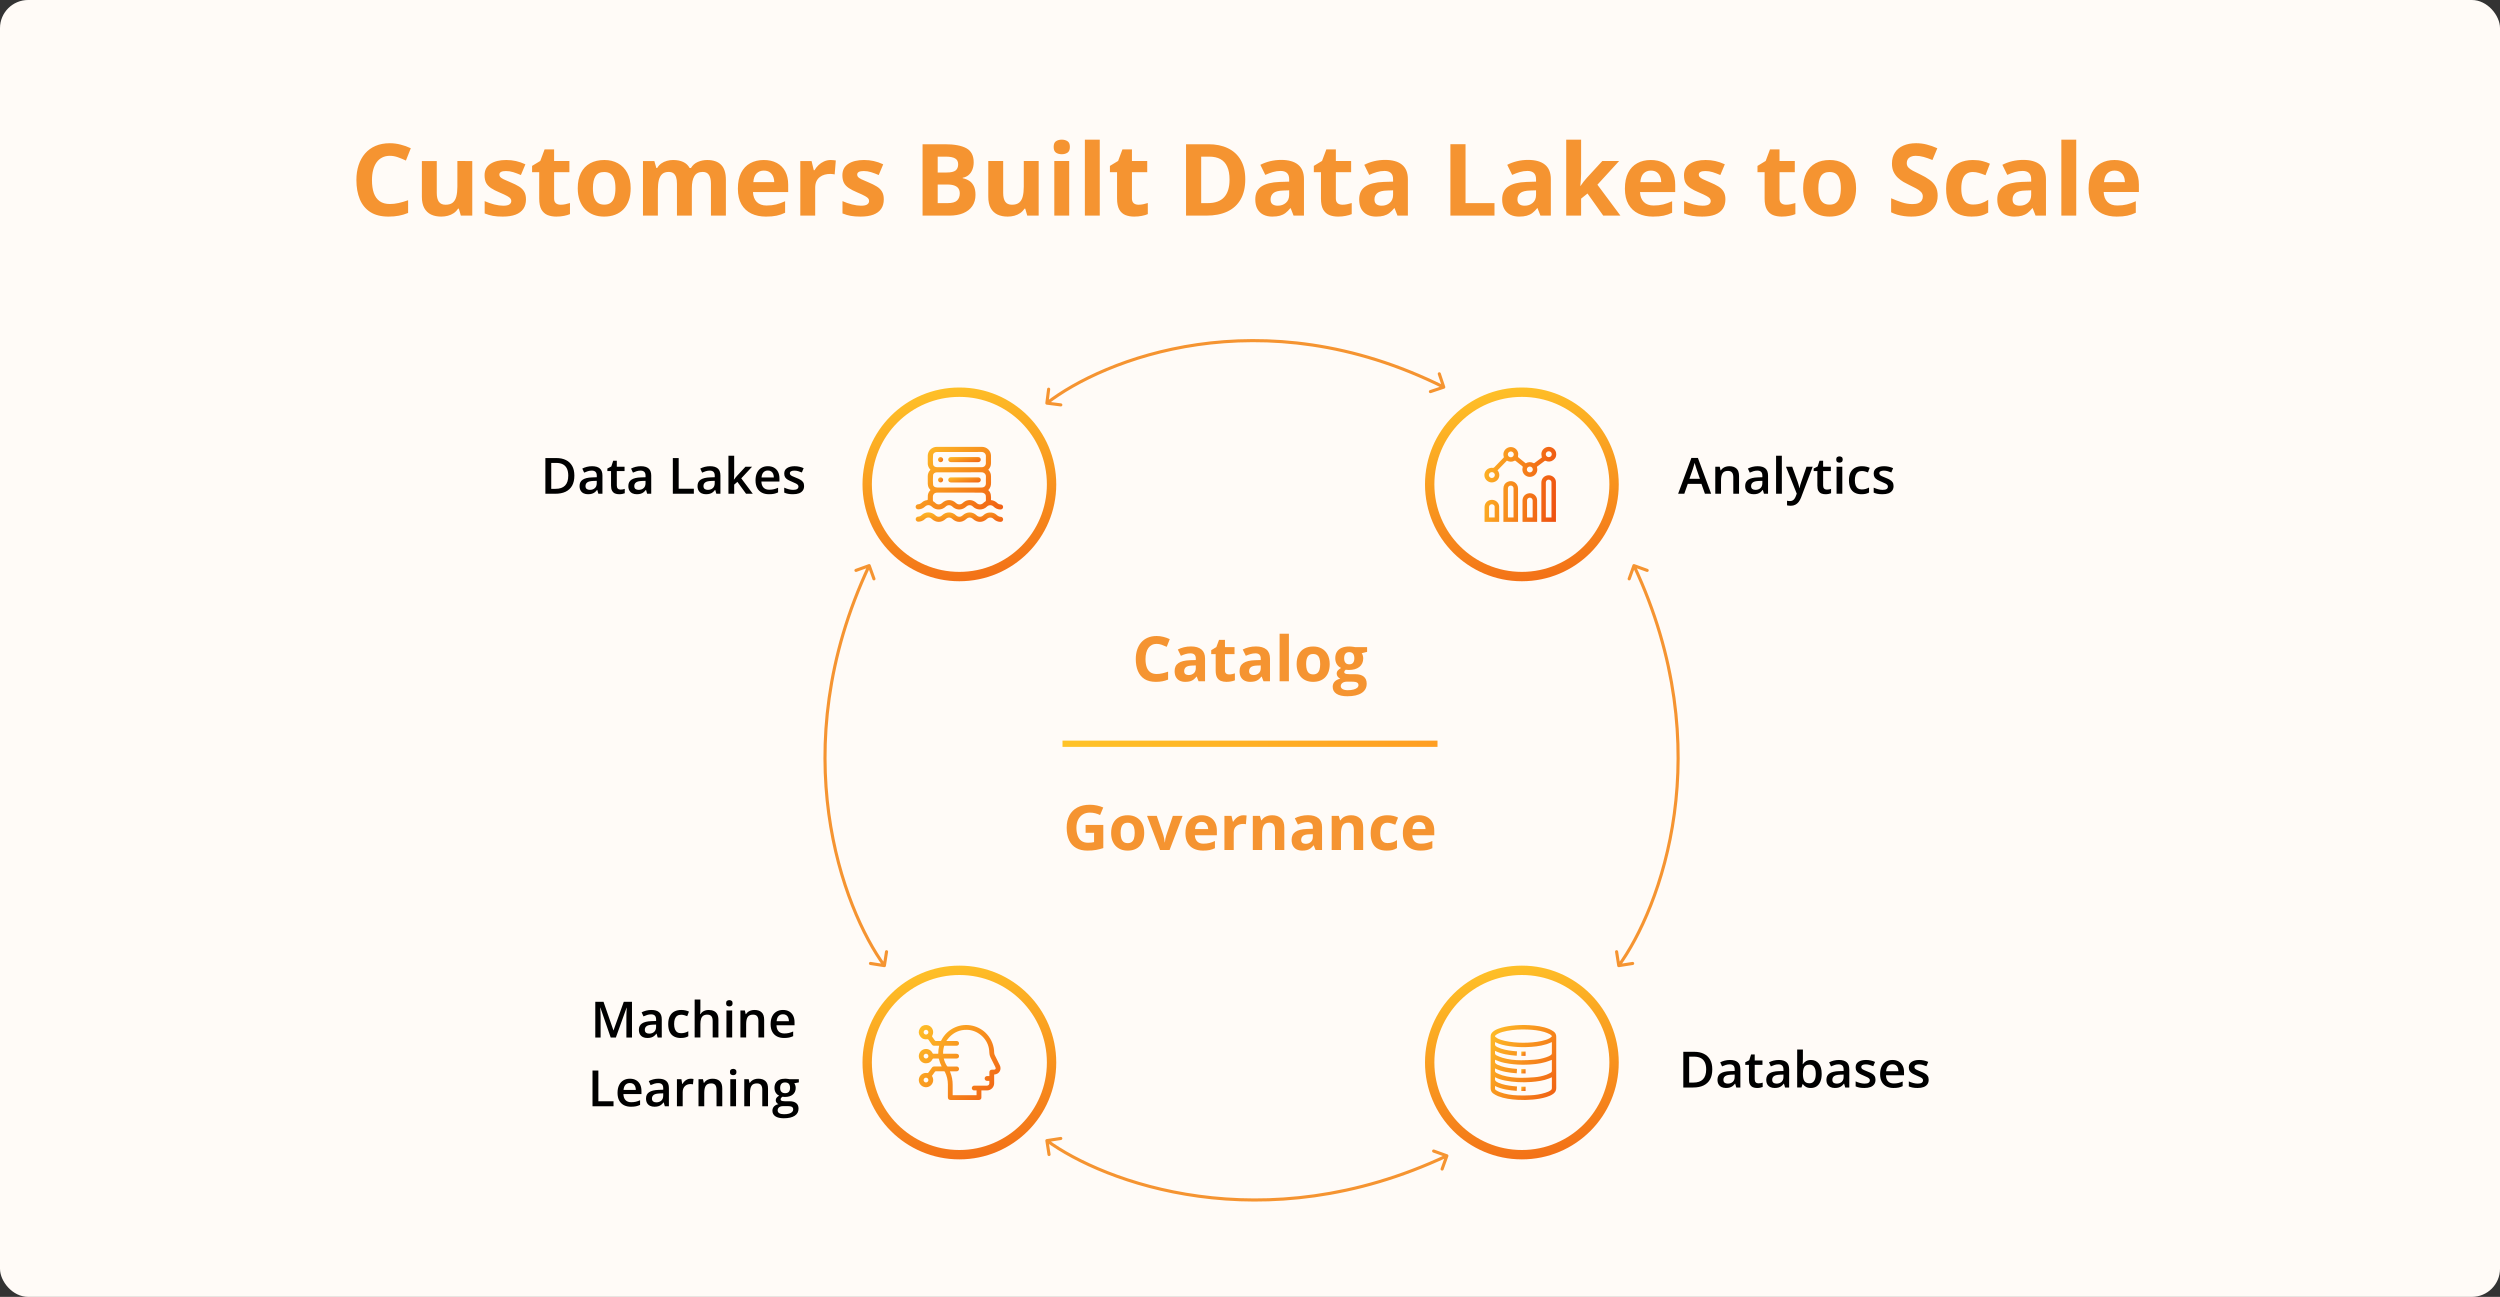 <?xml version="1.0" encoding="UTF-8" standalone="no"?>
<svg fill="none" height="415" viewBox="0 0 800 415" width="800" xmlns="http://www.w3.org/2000/svg" xmlns:xlink="http://www.w3.org/1999/xlink"><rect x="0" y="0" width="800" height="415" fill="#333333" stroke="none"/><linearGradient id="a" gradientUnits="userSpaceOnUse" x1="340.652" x2="471.087" y1="238.5" y2="238.5"><stop offset="0" stop-color="#ffc328"/><stop offset="1" stop-color="#ff9a21"/></linearGradient><linearGradient id="b"><stop offset="0" stop-color="#ffc328"/><stop offset="1" stop-color="#e20000"/></linearGradient><linearGradient id="c" gradientUnits="userSpaceOnUse" x1="271.441" x2="298.088" xlink:href="#b" y1="126.818" y2="279.754"/><linearGradient id="d" gradientUnits="userSpaceOnUse" x1="308.443" x2="357.497" xlink:href="#b" y1="125.344" y2="173.614"/><linearGradient id="e" gradientUnits="userSpaceOnUse" x1="308.454" x2="310.692" xlink:href="#b" y1="161.288" y2="175.814"/><linearGradient id="f" gradientUnits="userSpaceOnUse" x1="309.181" x2="310.874" xlink:href="#b" y1="144.819" y2="152.425"/><linearGradient id="g" gradientUnits="userSpaceOnUse" x1="301.073" x2="304.837" xlink:href="#b" y1="144.828" y2="147.497"/><linearGradient id="h" gradientUnits="userSpaceOnUse" x1="309.186" x2="310.891" xlink:href="#b" y1="151.309" y2="158.947"/><linearGradient id="i" gradientUnits="userSpaceOnUse" x1="301.072" x2="304.821" xlink:href="#b" y1="151.334" y2="154.014"/><linearGradient id="j" gradientUnits="userSpaceOnUse" x1="451.441" x2="478.088" xlink:href="#b" y1="126.818" y2="279.754"/><linearGradient id="k" gradientUnits="userSpaceOnUse" x1="473.003" x2="522.97" xlink:href="#b" y1="132" y2="139.506"/><linearGradient id="l" gradientUnits="userSpaceOnUse" x1="451.441" x2="478.088" xlink:href="#b" y1="311.818" y2="464.754"/><linearGradient id="m" gradientUnits="userSpaceOnUse" x1="488.582" x2="541.063" xlink:href="#b" y1="306.857" y2="339.201"/><linearGradient id="n" gradientUnits="userSpaceOnUse" x1="487.57" x2="490.735" xlink:href="#b" y1="346.53" y2="348.751"/><linearGradient id="o" gradientUnits="userSpaceOnUse" x1="487.57" x2="490.737" xlink:href="#b" y1="335.286" y2="337.508"/><linearGradient id="p" gradientUnits="userSpaceOnUse" x1="487.569" x2="490.741" xlink:href="#b" y1="340.917" y2="343.164"/><linearGradient id="q" gradientUnits="userSpaceOnUse" x1="271.441" x2="298.088" xlink:href="#b" y1="311.818" y2="464.754"/><linearGradient id="r" gradientUnits="userSpaceOnUse" x1="308.433" x2="365.189" xlink:href="#b" y1="306.859" y2="350.451"/><rect fill="#fffbf7" height="415" rx="9" width="800"/><path d="m124.766 49.859c-.927 0-1.75.182-2.469.547-.708.354-1.307.87-1.797 1.547-.479.677-.844 1.495-1.094 2.453-.25.958-.375 2.037-.375 3.234 0 1.615.198 2.995.594 4.141.406 1.135 1.031 2.005 1.875 2.609.844.594 1.932.891 3.266.891.927 0 1.854-.104 2.781-.312.937-.208 1.953-.505 3.047-.891v4.062c-1.011.417-2.005.714-2.985.891-.979.188-2.078.281-3.297.281-2.354 0-4.291-.484-5.812-1.453-1.51-.979-2.63-2.344-3.359-4.094-.73-1.76-1.094-3.812-1.094-6.156 0-1.729.234-3.312.703-4.75s1.156-2.682 2.062-3.734c.907-1.052 2.027-1.865 3.36-2.438s2.864-.859 4.594-.859c1.135 0 2.27.146 3.406.438 1.146.281 2.239.672 3.281 1.172l-1.562 3.938c-.855-.406-1.714-.76-2.579-1.062-.864-.302-1.713-.453-2.546-.453zm26.359 1.672v17.469h-3.656l-.641-2.234h-.25c-.375.594-.844 1.078-1.406 1.453-.563.375-1.182.651-1.86.828-.677.177-1.38.266-2.109.266-1.25 0-2.338-.219-3.265-.656-.928-.448-1.652-1.141-2.172-2.078-.511-.938-.766-2.156-.766-3.656v-11.391h4.766v10.203c0 1.25.224 2.193.672 2.828.447.635 1.161.953 2.14.953.969 0 1.729-.219 2.281-.656.552-.448.938-1.099 1.157-1.953.229-.865.343-1.917.343-3.156v-8.219zm17.187 12.281c0 1.188-.281 2.193-.843 3.016-.552.812-1.38 1.432-2.485 1.859-1.104.417-2.479.625-4.125.625-1.218 0-2.265-.078-3.14-.234-.865-.156-1.74-.417-2.625-.781v-3.938c.948.427 1.963.781 3.047 1.062 1.093.271 2.052.406 2.875.406.927 0 1.588-.135 1.984-.406.406-.281.609-.646.609-1.094 0-.292-.083-.552-.25-.781-.156-.24-.5-.505-1.031-.797-.531-.302-1.364-.693-2.5-1.172-1.094-.458-1.995-.922-2.703-1.391-.698-.469-1.219-1.021-1.563-1.656-.333-.646-.5-1.464-.5-2.453 0-1.615.626-2.828 1.876-3.641 1.26-.823 2.942-1.234 5.046-1.234 1.084 0 2.115.109 3.094.328.99.219 2.005.568 3.047 1.047l-1.437 3.438c-.865-.375-1.683-.682-2.454-.922-.76-.24-1.536-.359-2.328-.359-.698 0-1.224.094-1.578.281s-.531.474-.531.859c0 .281.088.531.265.75.188.219.542.464 1.063.734.531.26 1.307.599 2.328 1.016.99.406 1.849.833 2.578 1.281.729.438 1.292.984 1.688 1.641.396.646.593 1.484.593 2.516zm11.079 1.703c.52 0 1.026-.052 1.515-.156.5-.104.995-.234 1.485-.391v3.547c-.511.229-1.146.417-1.907.562-.75.156-1.573.234-2.468.234-1.042 0-1.98-.167-2.813-.5-.823-.344-1.474-.932-1.953-1.766-.469-.844-.703-2.016-.703-3.516v-8.422h-2.281v-2.016l2.625-1.594 1.375-3.688h3.046v3.719h4.891v3.578h-4.891v8.422c0 .667.188 1.167.563 1.5.385.323.891.484 1.516.484zm22.421-5.281c0 1.458-.197 2.75-.593 3.875-.386 1.125-.953 2.078-1.703 2.859-.74.771-1.636 1.354-2.688 1.75-1.042.396-2.219.594-3.531.594-1.229 0-2.359-.198-3.391-.594-1.021-.396-1.911-.979-2.672-1.75-.75-.781-1.333-1.734-1.75-2.859-.406-1.125-.609-2.417-.609-3.875 0-1.938.344-3.578 1.031-4.922.688-1.344 1.667-2.365 2.938-3.062s2.786-1.047 4.547-1.047c1.635 0 3.083.349 4.343 1.047 1.271.698 2.266 1.719 2.985 3.062.729 1.344 1.093 2.984 1.093 4.922zm-12.078 0c0 1.146.125 2.109.375 2.891s.641 1.37 1.172 1.766c.531.396 1.224.594 2.078.594.844 0 1.526-.198 2.047-.594.532-.396.917-.984 1.156-1.766.25-.781.376-1.745.376-2.891 0-1.156-.126-2.115-.376-2.875-.239-.771-.624-1.349-1.156-1.734-.531-.385-1.224-.578-2.078-.578-1.26 0-2.177.432-2.75 1.297-.562.865-.844 2.161-.844 3.891zm36.532-9.031c1.979 0 3.474.51 4.484 1.531 1.021 1.01 1.531 2.635 1.531 4.875v11.391h-4.781v-10.203c0-1.25-.214-2.193-.641-2.828-.427-.635-1.088-.953-1.984-.953-1.26 0-2.156.453-2.687 1.359-.532.896-.797 2.182-.797 3.859v8.766h-4.766v-10.203c0-.833-.094-1.531-.281-2.094-.188-.562-.474-.984-.86-1.266-.385-.281-.88-.422-1.484-.422-.885 0-1.583.224-2.094.672-.5.438-.859 1.089-1.078 1.953-.208.854-.312 1.901-.312 3.141v8.219h-4.766v-17.469h3.641l.64 2.234h.266c.354-.604.797-1.094 1.328-1.469.542-.375 1.135-.651 1.781-.828.646-.177 1.302-.266 1.969-.266 1.281 0 2.365.208 3.25.625.896.417 1.583 1.062 2.063 1.938h.421c.521-.896 1.256-1.547 2.203-1.953.959-.406 1.943-.609 2.954-.609zm18.125 0c1.614 0 3.005.312 4.171.938 1.167.615 2.068 1.51 2.704 2.688.635 1.177.953 2.615.953 4.312v2.312h-11.266c.052 1.344.453 2.401 1.203 3.172.761.76 1.813 1.141 3.156 1.141 1.115 0 2.136-.115 3.063-.344.927-.229 1.88-.573 2.859-1.031v3.688c-.864.427-1.77.74-2.718.938-.938.198-2.078.297-3.422.297-1.75 0-3.302-.323-4.656-.969-1.344-.646-2.402-1.63-3.172-2.953-.761-1.323-1.141-2.99-1.141-5 0-2.042.344-3.74 1.031-5.094.698-1.365 1.667-2.385 2.906-3.062 1.24-.688 2.683-1.031 4.329-1.031zm.031 3.391c-.927 0-1.698.297-2.313.891-.604.594-.953 1.526-1.047 2.797h6.688c-.01-.708-.141-1.339-.391-1.891-.239-.552-.604-.99-1.093-1.312-.48-.323-1.094-.484-1.844-.484zm21.422-3.391c.239 0 .515.016.828.047.323.021.583.052.781.094l-.359 4.469c-.156-.052-.38-.088-.672-.109-.281-.031-.526-.047-.734-.047-.615 0-1.214.078-1.797.234-.573.156-1.089.411-1.547.766-.459.344-.823.802-1.094 1.375-.26.563-.391 1.255-.391 2.078v8.891h-4.765v-17.469h3.609l.703 2.938h.235c.343-.594.77-1.135 1.281-1.625.521-.5 1.109-.896 1.766-1.188.666-.302 1.385-.453 2.156-.453zm16.968 12.609c0 1.188-.281 2.193-.843 3.016-.552.812-1.38 1.432-2.485 1.859-1.104.417-2.479.625-4.125.625-1.218 0-2.265-.078-3.14-.234-.865-.156-1.74-.417-2.625-.781v-3.938c.948.427 1.963.781 3.047 1.062 1.093.271 2.052.406 2.875.406.927 0 1.588-.135 1.984-.406.406-.281.609-.646.609-1.094 0-.292-.083-.552-.25-.781-.156-.24-.5-.505-1.031-.797-.531-.302-1.364-.693-2.5-1.172-1.094-.458-1.995-.922-2.703-1.391-.698-.469-1.219-1.021-1.563-1.656-.333-.646-.5-1.464-.5-2.453 0-1.615.626-2.828 1.876-3.641 1.26-.823 2.942-1.234 5.046-1.234 1.084 0 2.115.109 3.094.328.99.219 2.005.568 3.047 1.047l-1.437 3.438c-.865-.375-1.683-.682-2.454-.922-.76-.24-1.536-.359-2.328-.359-.698 0-1.224.094-1.578.281s-.531.474-.531.859c0 .281.088.531.265.75.188.219.542.464 1.063.734.531.26 1.307.599 2.328 1.016.99.406 1.849.833 2.578 1.281.729.438 1.292.984 1.688 1.641.396.646.593 1.484.593 2.516zm12.407-17.656h7.109c3.042 0 5.344.427 6.906 1.281 1.563.854 2.344 2.354 2.344 4.5 0 .865-.14 1.646-.422 2.344-.271.698-.666 1.271-1.187 1.719s-1.157.74-1.907.875v.156c.761.156 1.448.427 2.063.813.615.375 1.104.927 1.469 1.656.375.719.562 1.677.562 2.875 0 1.385-.338 2.573-1.015 3.562s-1.646 1.75-2.907 2.281c-1.25.521-2.739.781-4.468.781h-8.547zm4.843 9.047h2.813c1.406 0 2.38-.219 2.922-.656.542-.448.812-1.104.812-1.969 0-.875-.323-1.5-.968-1.875-.636-.385-1.646-.578-3.032-.578h-2.547zm0 3.844v5.953h3.157c1.458 0 2.474-.281 3.047-.844.573-.562.859-1.318.859-2.266 0-.562-.125-1.057-.375-1.484-.25-.427-.672-.76-1.266-1-.583-.239-1.39-.359-2.422-.359zm32.313-7.516v17.469h-3.656l-.641-2.234h-.25c-.375.594-.844 1.078-1.406 1.453-.563.375-1.182.651-1.86.828-.677.177-1.38.266-2.109.266-1.25 0-2.338-.219-3.265-.656-.928-.448-1.652-1.141-2.172-2.078-.511-.938-.766-2.156-.766-3.656v-11.391h4.766v10.203c0 1.25.224 2.193.672 2.828.447.635 1.161.953 2.14.953.969 0 1.729-.219 2.281-.656.552-.448.938-1.099 1.157-1.953.229-.865.343-1.917.343-3.156v-8.219zm9.766 0v17.469h-4.766v-17.469zm-2.375-6.844c.708 0 1.317.167 1.828.5.51.323.765.932.765 1.828 0 .885-.255 1.5-.765 1.844-.511.333-1.12.5-1.828.5-.719 0-1.334-.167-1.844-.5-.5-.344-.75-.958-.75-1.844 0-.896.25-1.505.75-1.828.51-.333 1.125-.5 1.844-.5zm12.156 24.312h-4.766v-24.312h4.766zm12.375-3.484c.521 0 1.026-.052 1.515-.156.5-.104.995-.234 1.485-.391v3.547c-.511.229-1.146.417-1.906.562-.75.156-1.573.234-2.469.234-1.042 0-1.979-.167-2.813-.5-.823-.344-1.474-.932-1.953-1.766-.468-.844-.703-2.016-.703-3.516v-8.422h-2.281v-2.016l2.625-1.594 1.375-3.688h3.047v3.719h4.89v3.578h-4.89v8.422c0 .667.187 1.167.562 1.5.386.323.891.484 1.516.484zm34.187-8.156c0 2.573-.494 4.724-1.484 6.453-.979 1.719-2.401 3.016-4.266 3.891-1.864.865-4.109 1.297-6.734 1.297h-6.469v-22.844h7.172c2.396 0 4.474.427 6.235 1.281 1.76.844 3.124 2.099 4.093 3.766.969 1.656 1.453 3.708 1.453 6.156zm-5.031.125c0-1.688-.25-3.073-.75-4.156-.489-1.094-1.219-1.901-2.187-2.422-.959-.521-2.146-.781-3.563-.781h-2.578v14.875h2.078c2.365 0 4.12-.63 5.266-1.891 1.156-1.26 1.734-3.135 1.734-5.625zm16.547-6.312c2.344 0 4.141.51 5.391 1.531 1.25 1.021 1.875 2.573 1.875 4.656v11.641h-3.328l-.922-2.375h-.125c-.5.625-1.011 1.135-1.532 1.531-.52.396-1.119.688-1.797.875-.677.188-1.5.281-2.468.281-1.032 0-1.959-.198-2.782-.594-.812-.396-1.453-1-1.921-1.813-.469-.823-.703-1.865-.703-3.125 0-1.854.651-3.219 1.953-4.094 1.302-.885 3.255-1.375 5.859-1.469l3.031-.094v-.766c0-.917-.239-1.589-.719-2.016-.479-.427-1.145-.641-2-.641-.843 0-1.671.12-2.484.359-.812.24-1.625.542-2.437.906l-1.579-3.219c.928-.49 1.964-.875 3.11-1.156 1.156-.281 2.349-.422 3.578-.422zm2.531 9.734-1.843.063c-1.542.042-2.615.318-3.219.828-.594.51-.891 1.182-.891 2.016 0 .729.214 1.25.641 1.562.427.302.984.453 1.672.453 1.02 0 1.88-.302 2.578-.906.708-.604 1.062-1.464 1.062-2.578zm17.016 4.609c.521 0 1.026-.052 1.515-.156.5-.104.995-.234 1.485-.391v3.547c-.511.229-1.146.417-1.906.562-.75.156-1.573.234-2.469.234-1.042 0-1.979-.167-2.813-.5-.823-.344-1.474-.932-1.953-1.766-.468-.844-.703-2.016-.703-3.516v-8.422h-2.281v-2.016l2.625-1.594 1.375-3.688h3.047v3.719h4.89v3.578h-4.89v8.422c0 .667.187 1.167.562 1.5.386.323.891.484 1.516.484zm13.703-14.344c2.344 0 4.141.51 5.391 1.531 1.25 1.021 1.875 2.573 1.875 4.656v11.641h-3.328l-.922-2.375h-.125c-.5.625-1.011 1.135-1.532 1.531-.52.396-1.119.688-1.797.875-.677.188-1.5.281-2.468.281-1.032 0-1.959-.198-2.782-.594-.812-.396-1.453-1-1.921-1.813-.469-.823-.703-1.865-.703-3.125 0-1.854.651-3.219 1.953-4.094 1.302-.885 3.255-1.375 5.859-1.469l3.031-.094v-.766c0-.917-.239-1.589-.719-2.016-.479-.427-1.145-.641-2-.641-.843 0-1.671.12-2.484.359-.812.24-1.625.542-2.437.906l-1.579-3.219c.928-.49 1.964-.875 3.11-1.156 1.156-.281 2.349-.422 3.578-.422zm2.531 9.734-1.843.063c-1.542.042-2.615.318-3.219.828-.594.51-.891 1.182-.891 2.016 0 .729.214 1.25.641 1.562.427.302.984.453 1.672.453 1.02 0 1.88-.302 2.578-.906.708-.604 1.062-1.464 1.062-2.578zm18.344 8.094v-22.844h4.844v18.844h9.265v4zm24.875-17.828c2.344 0 4.141.51 5.391 1.531 1.25 1.021 1.875 2.573 1.875 4.656v11.641h-3.328l-.922-2.375h-.125c-.5.625-1.011 1.135-1.532 1.531-.52.396-1.119.688-1.797.875-.677.188-1.5.281-2.468.281-1.032 0-1.959-.198-2.782-.594-.812-.396-1.453-1-1.921-1.813-.469-.823-.703-1.865-.703-3.125 0-1.854.651-3.219 1.953-4.094 1.302-.885 3.255-1.375 5.859-1.469l3.031-.094v-.766c0-.917-.239-1.589-.719-2.016-.479-.427-1.145-.641-2-.641-.843 0-1.671.12-2.484.359-.812.24-1.625.542-2.437.906l-1.579-3.219c.928-.49 1.964-.875 3.11-1.156 1.156-.281 2.349-.422 3.578-.422zm2.531 9.734-1.843.063c-1.542.042-2.615.318-3.219.828-.594.51-.891 1.182-.891 2.016 0 .729.214 1.25.641 1.562.427.302.984.453 1.672.453 1.02 0 1.88-.302 2.578-.906.708-.604 1.062-1.464 1.062-2.578zm14.422-16.219v10.875c0 .656-.026 1.312-.078 1.969-.052.656-.109 1.313-.172 1.969h.063c.323-.458.651-.911.984-1.359.344-.448.708-.88 1.094-1.297l4.89-5.313h5.375l-6.937 7.578 7.359 9.891h-5.5l-5.031-7.078-2.047 1.641v5.438h-4.765v-24.312zm22.281 6.516c1.615 0 3.006.312 4.172.938 1.167.615 2.068 1.51 2.703 2.688.636 1.177.953 2.615.953 4.312v2.312h-11.265c.052 1.344.453 2.401 1.203 3.172.76.76 1.812 1.141 3.156 1.141 1.115 0 2.136-.115 3.063-.344.927-.229 1.88-.573 2.859-1.031v3.688c-.864.427-1.771.74-2.719.938-.937.198-2.078.297-3.421.297-1.75 0-3.303-.323-4.657-.969-1.343-.646-2.401-1.63-3.172-2.953-.76-1.323-1.14-2.99-1.14-5 0-2.042.343-3.74 1.031-5.094.698-1.365 1.667-2.385 2.906-3.062 1.24-.688 2.683-1.031 4.328-1.031zm.032 3.391c-.927 0-1.698.297-2.313.891-.604.594-.953 1.526-1.047 2.797h6.688c-.011-.708-.141-1.339-.391-1.891-.239-.552-.604-.99-1.094-1.312-.479-.323-1.093-.484-1.843-.484zm23.859 9.219c0 1.188-.281 2.193-.844 3.016-.552.812-1.38 1.432-2.484 1.859-1.104.417-2.479.625-4.125.625-1.219 0-2.266-.078-3.141-.234-.864-.156-1.739-.417-2.625-.781v-3.938c.948.427 1.964.781 3.047 1.062 1.094.271 2.052.406 2.875.406.927 0 1.589-.135 1.984-.406.407-.281.61-.646.61-1.094 0-.292-.083-.552-.25-.781-.156-.24-.5-.505-1.031-.797-.532-.302-1.365-.693-2.5-1.172-1.094-.458-1.995-.922-2.703-1.391-.698-.469-1.219-1.021-1.563-1.656-.333-.646-.5-1.464-.5-2.453 0-1.615.625-2.828 1.875-3.641 1.26-.823 2.943-1.234 5.047-1.234 1.083 0 2.114.109 3.094.328.989.219 2.005.568 3.047 1.047l-1.438 3.438c-.865-.375-1.682-.682-2.453-.922-.761-.24-1.537-.359-2.328-.359-.698 0-1.224.094-1.578.281-.355.188-.532.474-.532.859 0 .281.089.531.266.75.187.219.542.464 1.063.734.531.26 1.307.599 2.328 1.016.989.406 1.849.833 2.578 1.281.729.438 1.291.984 1.687 1.641.396.646.594 1.484.594 2.516zm19.391 1.703c.52 0 1.026-.052 1.515-.156.5-.104.995-.234 1.485-.391v3.547c-.511.229-1.146.417-1.907.562-.75.156-1.573.234-2.468.234-1.042 0-1.98-.167-2.813-.5-.823-.344-1.474-.932-1.953-1.766-.469-.844-.703-2.016-.703-3.516v-8.422h-2.281v-2.016l2.625-1.594 1.375-3.688h3.047v3.719h4.89v3.578h-4.89v8.422c0 .667.187 1.167.562 1.5.385.323.891.484 1.516.484zm22.422-5.281c0 1.458-.198 2.75-.594 3.875-.386 1.125-.953 2.078-1.703 2.859-.74.771-1.636 1.354-2.688 1.75-1.042.396-2.219.594-3.531.594-1.229 0-2.36-.198-3.391-.594-1.021-.396-1.911-.979-2.672-1.75-.75-.781-1.333-1.734-1.75-2.859-.406-1.125-.609-2.417-.609-3.875 0-1.938.344-3.578 1.031-4.922.688-1.344 1.667-2.365 2.938-3.062s2.786-1.047 4.547-1.047c1.635 0 3.083.349 4.343 1.047 1.271.698 2.266 1.719 2.985 3.062.729 1.344 1.094 2.984 1.094 4.922zm-12.079 0c0 1.146.125 2.109.375 2.891s.641 1.37 1.172 1.766c.532.396 1.224.594 2.078.594.844 0 1.526-.198 2.047-.594.531-.396.917-.984 1.157-1.766.25-.781.374-1.745.374-2.891 0-1.156-.124-2.115-.374-2.875-.24-.771-.626-1.349-1.157-1.734s-1.224-.578-2.078-.578c-1.26 0-2.177.432-2.75 1.297-.562.865-.844 2.161-.844 3.891zm38.188 2.422c0 1.354-.328 2.531-.985 3.531-.656 1-1.614 1.771-2.874 2.312-1.25.542-2.771.812-4.563.812-.792 0-1.568-.052-2.328-.156-.75-.104-1.474-.255-2.172-.453-.687-.208-1.344-.464-1.969-.766v-4.5c1.084.479 2.209.911 3.375 1.297 1.167.385 2.323.578 3.469.578.792 0 1.427-.104 1.906-.312.49-.208.844-.495 1.063-.859s.328-.781.328-1.25c0-.573-.193-1.062-.578-1.469-.386-.406-.917-.786-1.594-1.141-.667-.354-1.422-.734-2.266-1.141-.531-.25-1.109-.552-1.734-.906-.625-.365-1.219-.807-1.781-1.328-.563-.521-1.026-1.151-1.391-1.891-.354-.75-.531-1.646-.531-2.688 0-1.365.312-2.531.937-3.5.625-.969 1.516-1.708 2.672-2.219 1.167-.521 2.542-.781 4.125-.781 1.188 0 2.318.141 3.391.422 1.083.271 2.213.667 3.391 1.188l-1.563 3.766c-1.052-.427-1.995-.755-2.828-.984-.833-.24-1.682-.359-2.547-.359-.604 0-1.12.099-1.547.297-.427.188-.75.458-.969.813-.218.344-.328.745-.328 1.203 0 .542.156 1 .469 1.375.323.365.802.719 1.437 1.062.646.344 1.448.745 2.407 1.203 1.166.552 2.161 1.13 2.984 1.734.833.594 1.474 1.297 1.922 2.109.448.802.672 1.802.672 3zm10.859 6.656c-1.729 0-3.203-.312-4.422-.938-1.218-.635-2.145-1.615-2.781-2.938-.635-1.323-.953-3.016-.953-5.078 0-2.135.359-3.875 1.078-5.219.729-1.354 1.734-2.349 3.016-2.984 1.291-.635 2.786-.953 4.484-.953 1.208 0 2.25.12 3.125.359.886.229 1.656.505 2.313.828l-1.407 3.688c-.75-.302-1.448-.547-2.093-.734-.646-.198-1.292-.297-1.938-.297-.833 0-1.526.198-2.078.594-.552.385-.964.969-1.234 1.75-.271.781-.407 1.76-.407 2.938 0 1.156.146 2.115.438 2.875s.713 1.328 1.265 1.703c.553.365 1.224.547 2.016.547.99 0 1.87-.13 2.641-.391.771-.271 1.521-.646 2.25-1.125v4.078c-.729.458-1.495.786-2.297.984-.792.208-1.797.312-3.016.312zm16.532-18.141c2.343 0 4.14.51 5.39 1.531 1.25 1.021 1.875 2.573 1.875 4.656v11.641h-3.328l-.922-2.375h-.125c-.5.625-1.01 1.135-1.531 1.531-.521.396-1.12.688-1.797.875-.677.188-1.5.281-2.469.281-1.031 0-1.958-.198-2.781-.594-.812-.396-1.453-1-1.922-1.813-.469-.823-.703-1.865-.703-3.125 0-1.854.651-3.219 1.953-4.094 1.302-.885 3.255-1.375 5.86-1.469l3.031-.094v-.766c0-.917-.24-1.589-.719-2.016-.479-.427-1.146-.641-2-.641-.844 0-1.672.12-2.484.359-.813.24-1.625.542-2.438.906l-1.578-3.219c.927-.49 1.964-.875 3.109-1.156 1.157-.281 2.349-.422 3.579-.422zm2.531 9.734-1.844.063c-1.542.042-2.615.318-3.219.828-.594.51-.89 1.182-.89 2.016 0 .729.213 1.25.64 1.562.427.302.985.453 1.672.453 1.021 0 1.88-.302 2.578-.906.709-.604 1.063-1.464 1.063-2.578zm14.422 8.094h-4.766v-24.312h4.766zm12.218-17.797c1.615 0 3.006.312 4.172.938 1.167.615 2.068 1.51 2.703 2.688.636 1.177.954 2.615.954 4.312v2.312h-11.266c.052 1.344.453 2.401 1.203 3.172.76.76 1.813 1.141 3.156 1.141 1.115 0 2.136-.115 3.063-.344.927-.229 1.88-.573 2.859-1.031v3.688c-.864.427-1.771.74-2.719.938-.937.198-2.078.297-3.422.297-1.75 0-3.302-.323-4.656-.969-1.344-.646-2.401-1.63-3.172-2.953-.76-1.323-1.14-2.99-1.14-5 0-2.042.344-3.74 1.031-5.094.698-1.365 1.667-2.385 2.906-3.062 1.24-.688 2.683-1.031 4.328-1.031zm.032 3.391c-.927 0-1.698.297-2.313.891-.604.594-.953 1.526-1.047 2.797h6.688c-.011-.708-.141-1.339-.391-1.891-.239-.552-.604-.99-1.094-1.312-.479-.323-1.093-.484-1.843-.484z" fill="#f59431"/><path d="m370.146 206.037c-.579 0-1.093.114-1.542.342-.443.221-.818.544-1.124.967-.299.423-.527.934-.683 1.533s-.235 1.273-.235 2.021c0 1.01.124 1.872.372 2.588.254.71.644 1.254 1.171 1.631.528.371 1.208.557 2.041.557.58 0 1.159-.065 1.739-.196.586-.13 1.22-.315 1.904-.556v2.539c-.631.26-1.253.446-1.865.557-.612.117-1.299.175-2.061.175-1.471 0-2.682-.302-3.633-.908-.944-.612-1.643-1.465-2.099-2.558-.456-1.101-.684-2.383-.684-3.848 0-1.081.147-2.07.44-2.969.293-.898.722-1.676 1.289-2.334.566-.657 1.266-1.165 2.099-1.523.834-.358 1.791-.537 2.871-.537.71 0 1.42.091 2.129.273.717.176 1.4.42 2.051.732l-.976 2.461c-.534-.254-1.071-.475-1.612-.664-.54-.188-1.071-.283-1.592-.283zm10.928.82c1.465 0 2.588.319 3.369.957.782.638 1.172 1.609 1.172 2.911v7.275h-2.08l-.576-1.484h-.078c-.313.39-.632.709-.957.957-.326.247-.7.429-1.123.547-.423.117-.938.175-1.543.175-.645 0-1.224-.123-1.738-.371-.508-.247-.909-.625-1.202-1.133-.293-.514-.439-1.165-.439-1.953 0-1.159.407-2.011 1.221-2.558.813-.554 2.034-.86 3.662-.918l1.894-.059v-.478c0-.573-.149-.993-.449-1.26-.299-.267-.716-.401-1.25-.401-.527 0-1.045.075-1.553.225s-1.015.339-1.523.566l-.986-2.011c.579-.306 1.227-.547 1.943-.723.723-.176 1.468-.264 2.236-.264zm1.582 6.084-1.152.039c-.964.027-1.634.199-2.012.518-.371.319-.556.739-.556 1.26 0 .456.133.781.4.976.267.189.615.284 1.045.284.638 0 1.175-.189 1.611-.567.443-.377.664-.915.664-1.611zm10.635 2.881c.326 0 .641-.032.947-.097.313-.065.622-.147.928-.245v2.217c-.319.143-.716.261-1.191.352-.469.097-.983.146-1.543.146-.651 0-1.237-.104-1.758-.312-.514-.215-.921-.583-1.221-1.104-.293-.527-.439-1.259-.439-2.197v-5.264h-1.426v-1.259l1.641-.997.859-2.304h1.904v2.324h3.057v2.236h-3.057v5.264c0 .417.117.729.352.938.241.201.556.302.947.302zm8.564-8.965c1.465 0 2.588.319 3.37.957.781.638 1.171 1.609 1.171 2.911v7.275h-2.08l-.576-1.484h-.078c-.312.39-.631.709-.957.957-.325.247-.7.429-1.123.547-.423.117-.937.175-1.543.175-.644 0-1.224-.123-1.738-.371-.508-.247-.908-.625-1.201-1.133-.293-.514-.44-1.165-.44-1.953 0-1.159.407-2.011 1.221-2.558.814-.554 2.034-.86 3.662-.918l1.895-.059v-.478c0-.573-.15-.993-.45-1.26-.299-.267-.716-.401-1.25-.401-.527 0-1.045.075-1.552.225-.508.15-1.016.339-1.524.566l-.986-2.011c.579-.306 1.227-.547 1.943-.723.723-.176 1.468-.264 2.236-.264zm1.583 6.084-1.153.039c-.963.027-1.634.199-2.012.518-.371.319-.556.739-.556 1.26 0 .456.133.781.4.976.267.189.615.284 1.045.284.638 0 1.175-.189 1.611-.567.443-.377.665-.915.665-1.611zm9.013 5.059h-2.978v-15.195h2.978zm13.057-5.479c0 .912-.124 1.719-.371 2.422-.241.703-.596 1.299-1.065 1.787-.462.482-1.022.847-1.679 1.094-.651.248-1.387.371-2.207.371-.769 0-1.475-.123-2.12-.371-.638-.247-1.194-.612-1.67-1.094-.468-.488-.833-1.084-1.093-1.787-.254-.703-.381-1.51-.381-2.422 0-1.21.215-2.236.644-3.076.43-.84 1.042-1.478 1.836-1.914.795-.436 1.742-.654 2.842-.654 1.022 0 1.927.218 2.715.654.794.436 1.416 1.074 1.865 1.914.456.84.684 1.866.684 3.076zm-7.549 0c0 .717.078 1.319.234 1.807.157.488.401.856.733 1.104.332.247.765.371 1.299.371.527 0 .953-.124 1.279-.371.332-.248.573-.616.723-1.104.156-.488.234-1.09.234-1.807 0-.722-.078-1.321-.234-1.796-.15-.482-.391-.843-.723-1.084s-.765-.362-1.299-.362c-.788 0-1.361.27-1.719.811-.351.54-.527 1.351-.527 2.431zm13.203 10.284c-1.523 0-2.689-.267-3.496-.801-.801-.527-1.201-1.27-1.201-2.227 0-.657.205-1.207.615-1.65s1.012-.759 1.807-.947c-.306-.131-.573-.342-.801-.635-.228-.3-.342-.615-.342-.947 0-.417.121-.762.361-1.036.241-.279.59-.553 1.045-.82-.573-.247-1.028-.644-1.367-1.191-.332-.547-.498-1.192-.498-1.934 0-.794.173-1.468.518-2.021.351-.56.859-.987 1.523-1.28.671-.293 1.485-.439 2.442-.439.201 0 .436.013.703.039s.511.055.732.088c.228.032.381.058.459.078h3.809v1.514l-1.709.439c.156.241.273.498.351.772.078.273.117.563.117.869 0 1.172-.41 2.086-1.23 2.744-.814.651-1.947.976-3.398.976-.345-.019-.671-.045-.977-.078-.15.118-.264.241-.342.371-.078.131-.117.267-.117.411 0 .143.059.263.176.361.123.091.306.163.547.215.247.045.553.068.918.068h1.855c1.198 0 2.109.257 2.734.772.632.514.948 1.269.948 2.265 0 1.276-.534 2.266-1.602 2.969-1.061.703-2.588 1.055-4.58 1.055zm.127-1.944c.71 0 1.318-.068 1.826-.205.515-.13.908-.319 1.182-.566.273-.241.41-.531.41-.869 0-.274-.081-.492-.244-.655-.156-.156-.397-.267-.723-.332-.319-.065-.729-.097-1.23-.097h-1.543c-.365 0-.694.058-.987.175-.286.118-.514.28-.683.489-.169.215-.254.462-.254.742 0 .41.195.732.586.967.397.234.95.351 1.66.351zm.479-8.281c.559 0 .97-.172 1.23-.518.26-.345.391-.813.391-1.406 0-.657-.137-1.149-.41-1.474-.267-.332-.671-.498-1.211-.498-.547 0-.957.166-1.231.498-.273.325-.41.817-.41 1.474 0 .593.133 1.061.4 1.406.274.346.687.518 1.241.518zm-84.375 51.402h5.664v7.403c-.749.247-1.527.446-2.334.595-.808.144-1.722.215-2.744.215-1.42 0-2.624-.28-3.614-.84-.989-.559-1.741-1.386-2.256-2.48-.514-1.094-.771-2.438-.771-4.033 0-1.498.286-2.793.859-3.887.58-1.094 1.423-1.94 2.53-2.539 1.113-.599 2.47-.898 4.072-.898.755 0 1.5.081 2.236.244.736.162 1.403.374 2.002.634l-1.006 2.422c-.436-.221-.934-.407-1.494-.556-.56-.15-1.146-.225-1.758-.225-.879 0-1.644.202-2.295.606-.644.403-1.145.97-1.504 1.699-.351.722-.527 1.575-.527 2.558 0 .931.127 1.758.381 2.481.254.716.654 1.279 1.201 1.689.547.404 1.26.606 2.139.606.43 0 .791-.02 1.084-.059.299-.045.579-.091.84-.137v-2.978h-2.705zm18.759 2.539c0 .912-.123 1.719-.371 2.422-.241.703-.595 1.299-1.064 1.787-.462.482-1.022.847-1.68 1.094-.651.248-1.387.371-2.207.371-.768 0-1.475-.123-2.119-.371-.638-.247-1.195-.612-1.67-1.094-.469-.488-.833-1.084-1.094-1.787-.254-.703-.381-1.51-.381-2.422 0-1.21.215-2.236.645-3.076s1.042-1.478 1.836-1.914 1.741-.654 2.842-.654c1.022 0 1.927.218 2.715.654.794.436 1.416 1.074 1.865 1.914.455.84.683 1.866.683 3.076zm-7.548 0c0 .717.078 1.319.234 1.807s.4.856.732 1.104c.332.247.765.371 1.299.371.527 0 .954-.124 1.279-.371.332-.248.573-.616.723-1.104.156-.488.234-1.09.234-1.807 0-.722-.078-1.321-.234-1.796-.15-.482-.391-.843-.723-1.084s-.765-.362-1.298-.362c-.788 0-1.361.27-1.719.811-.352.54-.527 1.351-.527 2.431zm12.607 5.479-4.16-10.918h3.115l2.109 6.221c.118.364.209.748.274 1.152.071.404.12.765.146 1.084h.078c.02-.345.066-.713.137-1.103.078-.391.179-.769.303-1.133l2.099-6.221h3.116l-4.16 10.918zm13.291-11.123c1.009 0 1.878.195 2.607.586.73.384 1.293.944 1.69 1.68.397.735.596 1.634.596 2.695v1.445h-7.041c.032.84.283 1.501.751 1.983.476.475 1.133.713 1.973.713.697 0 1.335-.072 1.914-.215.58-.144 1.175-.358 1.787-.645v2.305c-.54.267-1.106.462-1.699.586-.586.123-1.299.185-2.139.185-1.093 0-2.063-.202-2.91-.605-.84-.404-1.5-1.019-1.982-1.846-.475-.827-.713-1.868-.713-3.125 0-1.276.215-2.337.644-3.183.437-.853 1.042-1.491 1.817-1.915.775-.429 1.676-.644 2.705-.644zm.019 2.119c-.579 0-1.061.186-1.445.557-.377.371-.596.954-.654 1.748h4.18c-.007-.443-.088-.837-.245-1.182-.149-.345-.377-.618-.683-.82-.3-.202-.684-.303-1.153-.303zm13.389-2.119c.15 0 .322.01.518.029.202.013.364.033.488.059l-.225 2.793c-.097-.033-.237-.056-.42-.069-.175-.019-.328-.029-.459-.029-.384 0-.758.049-1.123.147-.358.097-.68.257-.966.478-.287.215-.515.501-.684.86-.163.351-.244.784-.244 1.298v5.557h-2.979v-10.918h2.256l.44 1.836h.146c.215-.371.482-.71.801-1.016.326-.312.693-.56 1.103-.742.417-.189.866-.283 1.348-.283zm9.19 0c1.165 0 2.102.319 2.812.957.71.631 1.065 1.647 1.065 3.047v7.119h-2.979v-6.377c0-.781-.143-1.37-.43-1.768-.28-.397-.722-.595-1.328-.595-.911 0-1.533.309-1.865.928-.332.618-.498 1.51-.498 2.675v5.137h-2.979v-10.918h2.276l.4 1.397h.166c.235-.378.524-.684.869-.918.352-.235.739-.407 1.162-.518.43-.111.873-.166 1.329-.166zm11.416-.02c1.464 0 2.588.319 3.369.957s1.172 1.609 1.172 2.911v7.275h-2.08l-.577-1.484h-.078c-.312.39-.631.709-.957.957-.325.247-.7.429-1.123.547-.423.117-.937.175-1.543.175-.644 0-1.224-.123-1.738-.371-.508-.247-.908-.625-1.201-1.133-.293-.514-.44-1.165-.44-1.953 0-1.159.407-2.011 1.221-2.558.814-.554 2.035-.86 3.662-.918l1.895-.059v-.478c0-.573-.15-.993-.45-1.26-.299-.267-.716-.401-1.25-.401-.527 0-1.044.075-1.552.225s-1.016.339-1.524.566l-.986-2.011c.579-.306 1.227-.547 1.943-.723.723-.176 1.468-.264 2.237-.264zm1.582 6.084-1.153.039c-.963.027-1.634.199-2.011.518-.372.319-.557.739-.557 1.26 0 .456.133.781.4.976.267.189.616.284 1.045.284.638 0 1.175-.189 1.612-.567.442-.377.664-.915.664-1.611zm12.236-6.064c1.165 0 2.103.319 2.812.957.71.631 1.065 1.647 1.065 3.047v7.119h-2.979v-6.377c0-.781-.143-1.37-.429-1.768-.28-.397-.723-.595-1.328-.595-.912 0-1.534.309-1.866.928-.332.618-.498 1.51-.498 2.675v5.137h-2.978v-10.918h2.275l.401 1.397h.166c.234-.378.524-.684.869-.918.351-.235.739-.407 1.162-.518.43-.111.872-.166 1.328-.166zm11.377 11.318c-1.081 0-2.002-.195-2.764-.586-.761-.397-1.341-1.009-1.738-1.836-.397-.826-.596-1.884-.596-3.173 0-1.335.225-2.422.674-3.262.456-.846 1.084-1.468 1.885-1.865.807-.397 1.741-.596 2.803-.596.755 0 1.406.075 1.953.225.553.143 1.035.315 1.445.517l-.879 2.305c-.469-.189-.905-.342-1.308-.459-.404-.124-.808-.186-1.211-.186-.521 0-.954.124-1.299.371-.345.241-.602.606-.772 1.094-.169.488-.254 1.1-.254 1.836 0 .723.092 1.322.274 1.797s.446.83.791 1.064c.345.228.765.342 1.26.342.618 0 1.168-.081 1.65-.244.482-.169.951-.404 1.406-.703v2.549c-.455.286-.934.491-1.435.615-.495.13-1.123.195-1.885.195zm10.361-11.318c1.009 0 1.879.195 2.608.586.729.384 1.292.944 1.689 1.68.397.735.596 1.634.596 2.695v1.445h-7.041c.032.84.283 1.501.752 1.983.475.475 1.133.713 1.972.713.697 0 1.335-.072 1.914-.215.58-.144 1.176-.358 1.788-.645v2.305c-.541.267-1.107.462-1.7.586-.586.123-1.298.185-2.138.185-1.094 0-2.064-.202-2.91-.605-.84-.404-1.501-1.019-1.983-1.846-.475-.827-.713-1.868-.713-3.125 0-1.276.215-2.337.645-3.183.436-.853 1.041-1.491 1.816-1.915.775-.429 1.677-.644 2.705-.644zm.02 2.119c-.58 0-1.061.186-1.446.557-.377.371-.595.954-.654 1.748h4.18c-.007-.443-.088-.837-.244-1.182-.15-.345-.378-.618-.684-.82-.299-.202-.683-.303-1.152-.303z" fill="#f59431"/><path d="m340 238h120" stroke="url(#a)" stroke-width="2"/><path d="m183.797 152.18c0 1.286-.24 2.362-.719 3.226-.479.86-1.174 1.508-2.086 1.946-.911.432-2.01.648-3.297.648h-3.172v-11.422h3.516c1.182 0 2.203.214 3.063.641.859.422 1.523 1.049 1.992 1.883.468.828.703 1.854.703 3.078zm-1.953.054c0-.937-.149-1.708-.446-2.312-.291-.604-.724-1.052-1.296-1.344-.568-.297-1.269-.445-2.102-.445h-1.602v8.297h1.329c1.38 0 2.411-.352 3.093-1.055.683-.703 1.024-1.75 1.024-3.141zm7.617-3.046c1.094 0 1.919.242 2.477.726.562.484.843 1.24.843 2.266v5.82h-1.304l-.352-1.227h-.063c-.244.313-.497.571-.757.774-.261.203-.563.354-.907.453-.338.104-.752.156-1.242.156-.515 0-.976-.094-1.383-.281-.406-.193-.726-.484-.961-.875-.234-.391-.351-.885-.351-1.484 0-.891.331-1.56.992-2.008.667-.448 1.672-.696 3.016-.742l1.5-.055v-.453c0-.599-.141-1.026-.422-1.281-.276-.256-.667-.383-1.172-.383-.432 0-.852.062-1.258.187s-.802.279-1.187.461l-.594-1.297c.422-.224.901-.406 1.437-.547.542-.14 1.105-.21 1.688-.21zm1.5 4.679-1.117.039c-.917.032-1.56.188-1.93.469s-.555.667-.555 1.156c0 .427.128.74.383.938.255.192.591.289 1.008.289.635 0 1.161-.18 1.578-.539.422-.365.633-.899.633-1.602zm7.609 2.805c.24 0 .477-.021.711-.063.235-.047.448-.101.641-.164v1.391c-.203.088-.466.164-.789.226-.323.063-.659.094-1.008.094-.49 0-.93-.08-1.32-.242-.391-.167-.701-.45-.93-.852-.229-.401-.344-.955-.344-1.664v-4.648h-1.179v-.82l1.265-.649.602-1.851h1.156v1.922h2.477v1.398h-2.477v4.625c0 .437.109.763.328.977.219.213.508.32.867.32zm6.5-7.484c1.094 0 1.92.242 2.477.726.562.484.844 1.24.844 2.266v5.82h-1.305l-.352-1.227h-.062c-.245.313-.498.571-.758.774s-.562.354-.906.453c-.339.104-.753.156-1.242.156-.516 0-.977-.094-1.383-.281-.406-.193-.727-.484-.961-.875s-.352-.885-.352-1.484c0-.891.331-1.56.992-2.008.667-.448 1.672-.696 3.016-.742l1.5-.055v-.453c0-.599-.14-1.026-.422-1.281-.276-.256-.666-.383-1.172-.383-.432 0-.851.062-1.257.187-.407.125-.803.279-1.188.461l-.594-1.297c.422-.224.901-.406 1.438-.547.541-.14 1.104-.21 1.687-.21zm1.5 4.679-1.117.039c-.917.032-1.56.188-1.93.469-.369.281-.554.667-.554 1.156 0 .427.127.74.383.938.255.192.591.289 1.007.289.636 0 1.162-.18 1.579-.539.421-.365.632-.899.632-1.602zm8.735 4.133v-11.422h1.875v9.828h4.851v1.594zm11.906-8.812c1.094 0 1.919.242 2.477.726.562.484.843 1.24.843 2.266v5.82h-1.304l-.352-1.227h-.063c-.244.313-.497.571-.757.774-.261.203-.563.354-.907.453-.338.104-.752.156-1.242.156-.515 0-.976-.094-1.383-.281-.406-.193-.726-.484-.961-.875-.234-.391-.351-.885-.351-1.484 0-.891.331-1.56.992-2.008.667-.448 1.672-.696 3.016-.742l1.5-.055v-.453c0-.599-.141-1.026-.422-1.281-.276-.256-.667-.383-1.172-.383-.432 0-.852.062-1.258.187s-.802.279-1.187.461l-.594-1.297c.422-.224.901-.406 1.437-.547.542-.14 1.105-.21 1.688-.21zm1.5 4.679-1.117.039c-.917.032-1.56.188-1.93.469s-.555.667-.555 1.156c0 .427.128.74.383.938.255.192.591.289 1.008.289.635 0 1.161-.18 1.578-.539.422-.365.633-.899.633-1.602zm6.227-8.023v5.875c0 .265-.011.557-.032.875-.021.312-.041.607-.062.883h.039c.135-.183.297-.396.484-.641.193-.245.375-.458.547-.641l2.641-2.843h2.109l-3.461 3.718 3.688 4.93h-2.157l-2.765-3.797-1.031.883v2.914h-1.836v-12.156zm10.781 3.344c.771 0 1.432.158 1.984.476s.977.768 1.274 1.352c.296.583.445 1.281.445 2.093v.985h-5.774c.021.838.245 1.484.672 1.937.433.453 1.037.68 1.813.68.552 0 1.047-.052 1.484-.156.443-.11.899-.269 1.367-.477v1.492c-.432.203-.872.352-1.32.446-.448.093-.984.14-1.609.14-.849 0-1.597-.164-2.243-.492-.64-.333-1.143-.828-1.507-1.484-.36-.657-.539-1.472-.539-2.446 0-.968.164-1.791.492-2.468s.789-1.193 1.383-1.547c.593-.354 1.286-.531 2.078-.531zm0 1.382c-.578 0-1.047.188-1.407.563-.354.375-.562.924-.624 1.648h3.937c-.005-.432-.078-.815-.219-1.148-.135-.334-.344-.594-.625-.781-.276-.188-.63-.282-1.062-.282zm11.586 4.961c0 .568-.138 1.047-.414 1.438-.276.39-.68.687-1.211.89-.526.198-1.172.297-1.938.297-.604 0-1.125-.044-1.562-.133-.433-.083-.841-.213-1.227-.39v-1.586c.412.193.873.359 1.383.5.516.141 1.003.211 1.461.211.604 0 1.039-.094 1.305-.281.265-.193.398-.448.398-.766 0-.188-.055-.354-.164-.5-.104-.151-.302-.305-.594-.461-.286-.161-.708-.354-1.265-.578-.547-.219-1.008-.438-1.383-.656-.375-.219-.659-.482-.852-.789-.193-.313-.289-.711-.289-1.196 0-.765.302-1.346.906-1.742.61-.401 1.414-.601 2.414-.601.532 0 1.032.054 1.5.164.474.104.938.257 1.391.46l-.578 1.383c-.391-.172-.784-.312-1.18-.422-.39-.114-.789-.171-1.195-.171-.474 0-.836.072-1.086.218-.245.146-.367.354-.367.625 0 .203.06.375.18.516.119.141.325.281.617.422.297.14.708.315 1.234.523.516.198.961.406 1.336.625.38.214.672.477.875.789.203.313.305.716.305 1.211z" fill="#000"/><path d="m195.422 332-3.289-9.539h-.071c.016.213.034.505.055.875s.039.766.055 1.187c.016.422.023.826.023 1.211v6.266h-1.703v-11.422h2.633l3.164 9.117h.047l3.273-9.117h2.625v11.422h-1.789v-6.359c0-.349.006-.727.016-1.133.016-.406.031-.792.047-1.156.021-.365.036-.657.047-.875h-.063l-3.414 9.523zm13.023-8.812c1.094 0 1.92.242 2.477.726.562.484.844 1.24.844 2.266v5.82h-1.305l-.352-1.227h-.062c-.245.313-.498.571-.758.774s-.562.354-.906.453c-.339.104-.753.156-1.242.156-.516 0-.977-.094-1.383-.281-.406-.193-.727-.484-.961-.875-.235-.391-.352-.885-.352-1.484 0-.891.331-1.56.993-2.008.666-.448 1.671-.696 3.015-.742l1.5-.055v-.453c0-.599-.141-1.026-.422-1.281-.276-.256-.666-.383-1.172-.383-.432 0-.851.062-1.257.187-.407.125-.803.279-1.188.461l-.594-1.297c.422-.224.901-.406 1.438-.547.541-.14 1.104-.21 1.687-.21zm1.5 4.679-1.117.039c-.917.032-1.56.188-1.93.469-.369.281-.554.667-.554 1.156 0 .427.127.74.383.938.255.192.591.289 1.007.289.636 0 1.162-.18 1.578-.539.422-.365.633-.899.633-1.602zm7.875 4.289c-.817 0-1.526-.159-2.125-.476-.599-.318-1.06-.805-1.383-1.461-.322-.657-.484-1.49-.484-2.5 0-1.052.177-1.912.531-2.578.355-.667.844-1.159 1.469-1.477.63-.318 1.352-.476 2.164-.476.516 0 .982.052 1.399.156.421.099.778.221 1.07.367l-.547 1.469c-.318-.131-.643-.24-.976-.328-.334-.089-.654-.133-.961-.133-.506 0-.928.112-1.266.336-.333.224-.583.557-.75 1-.162.442-.242.992-.242 1.648 0 .636.083 1.172.25 1.609.166.433.414.761.742.985.328.219.732.328 1.211.328.474 0 .898-.057 1.273-.172.375-.114.729-.263 1.063-.445v1.594c-.328.187-.68.325-1.055.414-.375.093-.836.14-1.383.14zm6.305-12.312v3.054c0 .318-.01.628-.031.93-.016.302-.034.537-.055.703h.102c.182-.302.406-.549.671-.742.266-.198.563-.346.891-.445.333-.099.688-.149 1.063-.149.661 0 1.224.112 1.687.336.464.219.818.56 1.063 1.024.25.463.375 1.065.375 1.804v5.641h-1.836v-5.297c0-.672-.138-1.174-.414-1.508-.276-.338-.703-.507-1.282-.507-.557 0-1 .117-1.328.351-.323.229-.554.57-.695 1.023-.141.448-.211.995-.211 1.641v4.297h-1.836v-12.156zm10.172 3.508v8.648h-1.836v-8.648zm-.906-3.313c.281 0 .523.076.726.227.209.151.313.411.313.781 0 .364-.104.625-.313.781-.203.151-.445.227-.726.227-.292 0-.539-.076-.743-.227-.197-.156-.296-.417-.296-.781 0-.37.099-.63.296-.781.204-.151.451-.227.743-.227zm8.047 3.149c.973 0 1.731.252 2.273.757.547.5.82 1.305.82 2.414v5.641h-1.836v-5.297c0-.672-.138-1.174-.414-1.508-.276-.338-.703-.507-1.281-.507-.839 0-1.422.257-1.75.773-.323.516-.484 1.263-.484 2.242v4.297h-1.836v-8.648h1.429l.258 1.171h.102c.187-.302.419-.549.695-.742.281-.198.594-.346.938-.445.349-.099.71-.148 1.086-.148zm9.109 0c.771 0 1.432.158 1.984.476s.977.768 1.274 1.352c.297.583.445 1.281.445 2.093v.985h-5.773c.02.838.244 1.484.671 1.937.433.453 1.037.68 1.813.68.552 0 1.047-.052 1.484-.156.443-.11.899-.269 1.367-.477v1.492c-.432.203-.872.352-1.32.446-.448.093-.984.14-1.609.14-.849 0-1.597-.164-2.242-.492-.641-.333-1.144-.828-1.508-1.484-.36-.657-.539-1.472-.539-2.446 0-.968.164-1.791.492-2.468s.789-1.193 1.383-1.547c.593-.354 1.286-.531 2.078-.531zm0 1.382c-.578 0-1.047.188-1.406.563-.355.375-.563.924-.625 1.648h3.937c-.005-.432-.078-.815-.219-1.148-.135-.334-.343-.594-.625-.781-.276-.188-.63-.282-1.062-.282zm-60.945 29.43v-11.422h1.875v9.828h4.851v1.594zm11.96-8.812c.771 0 1.433.158 1.985.476s.976.768 1.273 1.352c.297.583.446 1.281.446 2.093v.985h-5.774c.021.838.245 1.484.672 1.937.432.453 1.037.68 1.813.68.552 0 1.046-.052 1.484-.156.443-.11.898-.269 1.367-.477v1.492c-.432.203-.872.352-1.32.446-.448.093-.985.14-1.61.14-.849 0-1.596-.164-2.242-.492-.64-.333-1.143-.828-1.508-1.484-.359-.657-.539-1.472-.539-2.446 0-.968.164-1.791.493-2.468.328-.677.789-1.193 1.382-1.547.594-.354 1.287-.531 2.078-.531zm0 1.382c-.578 0-1.046.188-1.406.563-.354.375-.562.924-.625 1.648h3.938c-.005-.432-.078-.815-.219-1.148-.135-.334-.344-.594-.625-.781-.276-.188-.63-.282-1.063-.282zm9.165-1.382c1.093 0 1.919.242 2.476.726.563.484.844 1.24.844 2.266v5.82h-1.305l-.351-1.227h-.063c-.245.313-.497.571-.758.774-.26.203-.562.354-.906.453-.338.104-.753.156-1.242.156-.516 0-.977-.094-1.383-.281-.406-.193-.727-.484-.961-.875s-.351-.885-.351-1.484c0-.891.33-1.56.992-2.008.666-.448 1.672-.696 3.015-.742l1.5-.055v-.453c0-.599-.14-1.026-.422-1.281-.276-.256-.666-.383-1.171-.383-.433 0-.852.062-1.258.187s-.802.279-1.188.461l-.593-1.297c.421-.224.901-.406 1.437-.547.542-.14 1.104-.21 1.688-.21zm1.5 4.679-1.118.039c-.916.032-1.56.188-1.929.469-.37.281-.555.667-.555 1.156 0 .427.128.74.383.938.255.192.591.289 1.008.289.635 0 1.161-.18 1.578-.539.422-.365.633-.899.633-1.602zm8.773-4.679c.146 0 .305.007.477.023.171.016.32.036.445.062l-.172 1.719c-.109-.031-.245-.054-.406-.07-.156-.016-.297-.024-.422-.024-.328 0-.641.055-.938.164-.296.105-.56.266-.789.485-.229.213-.409.482-.539.805-.13.322-.195.697-.195 1.125v4.523h-1.844v-8.648h1.438l.25 1.523h.086c.171-.307.385-.589.64-.844s.547-.458.875-.609c.334-.156.698-.234 1.094-.234zm7.031 0c.974 0 1.732.252 2.274.757.547.5.82 1.305.82 2.414v5.641h-1.836v-5.297c0-.672-.138-1.174-.414-1.508-.276-.338-.703-.507-1.281-.507-.839 0-1.422.257-1.75.773-.323.516-.485 1.263-.485 2.242v4.297h-1.836v-8.648h1.43l.258 1.171h.101c.188-.302.42-.549.696-.742.281-.198.594-.346.937-.445.349-.099.711-.148 1.086-.148zm7.5.164v8.648h-1.836v-8.648zm-.906-3.313c.281 0 .523.076.727.227.208.151.312.411.312.781 0 .364-.104.625-.312.781-.204.151-.446.227-.727.227-.292 0-.539-.076-.742-.227-.198-.156-.297-.417-.297-.781 0-.37.099-.63.297-.781.203-.151.45-.227.742-.227zm8.047 3.149c.974 0 1.732.252 2.273.757.547.5.821 1.305.821 2.414v5.641h-1.836v-5.297c0-.672-.138-1.174-.414-1.508-.276-.338-.704-.507-1.282-.507-.838 0-1.422.257-1.75.773-.323.516-.484 1.263-.484 2.242v4.297h-1.836v-8.648h1.43l.258 1.171h.101c.188-.302.419-.549.695-.742.282-.198.594-.346.938-.445.349-.099.711-.148 1.086-.148zm8.133 12.656c-1.172 0-2.071-.211-2.696-.633s-.937-1.013-.937-1.773c0-.532.167-.982.5-1.352.333-.365.81-.617 1.43-.758-.235-.104-.438-.266-.61-.484-.166-.224-.25-.472-.25-.742 0-.323.091-.599.274-.829.182-.229.455-.45.82-.664-.453-.192-.818-.505-1.094-.937-.271-.438-.406-.951-.406-1.539 0-.625.133-1.156.398-1.594.266-.443.654-.779 1.164-1.008.511-.234 1.128-.351 1.852-.351.156 0 .326.01.508.031.187.016.359.036.515.062.162.021.284.045.368.071h2.992v1.023l-1.469.274c.141.198.253.424.336.679.083.25.125.524.125.821 0 .895-.31 1.601-.93 2.117-.614.51-1.463.765-2.547.765-.26-.01-.513-.031-.757-.062-.188.115-.331.242-.43.383-.099.135-.149.289-.149.461 0 .14.05.255.149.343.099.084.245.146.437.188.198.042.438.062.719.062h1.492c.948 0 1.672.201 2.172.602s.75.99.75 1.766c0 .984-.406 1.742-1.219 2.273-.812.537-1.981.805-3.507.805zm.07-1.289c.641 0 1.18-.063 1.617-.188.438-.125.768-.305.992-.539.224-.229.336-.502.336-.82 0-.281-.07-.498-.211-.649-.14-.151-.351-.255-.632-.312-.282-.057-.631-.086-1.047-.086h-1.36c-.338 0-.638.052-.898.156-.261.11-.464.266-.61.469-.14.203-.21.448-.21.734 0 .396.174.701.523.914.354.214.854.321 1.5.321zm.359-6.735c.537 0 .935-.146 1.196-.437.26-.297.39-.714.39-1.25 0-.584-.135-1.021-.406-1.313-.266-.291-.661-.437-1.187-.437-.516 0-.909.148-1.18.445-.266.297-.399.737-.399 1.32 0 .526.133.938.399 1.235.271.291.667.437 1.187.437z" fill="#000"/><path d="m547.93 342.18c0 1.286-.24 2.362-.719 3.226-.479.86-1.175 1.508-2.086 1.946-.911.432-2.01.648-3.297.648h-3.172v-11.422h3.516c1.182 0 2.203.214 3.062.641.86.422 1.524 1.049 1.993 1.883.468.828.703 1.854.703 3.078zm-1.953.054c0-.937-.149-1.708-.446-2.312-.291-.604-.724-1.052-1.297-1.344-.567-.297-1.268-.445-2.101-.445h-1.602v8.297h1.328c1.381 0 2.412-.352 3.094-1.055s1.024-1.75 1.024-3.141zm7.617-3.046c1.094 0 1.919.242 2.476.726.563.484.844 1.24.844 2.266v5.82h-1.305l-.351-1.227h-.063c-.244.313-.497.571-.757.774-.261.203-.563.354-.907.453-.338.104-.752.156-1.242.156-.516 0-.977-.094-1.383-.281-.406-.193-.726-.484-.961-.875-.234-.391-.351-.885-.351-1.484 0-.891.33-1.56.992-2.008.667-.448 1.672-.696 3.016-.742l1.5-.055v-.453c0-.599-.141-1.026-.422-1.281-.276-.256-.667-.383-1.172-.383-.432 0-.852.062-1.258.187s-.802.279-1.188.461l-.593-1.297c.422-.224.901-.406 1.437-.547.542-.14 1.104-.21 1.688-.21zm1.5 4.679-1.117.039c-.917.032-1.56.188-1.93.469s-.555.667-.555 1.156c0 .427.128.74.383.938.255.192.591.289 1.008.289.635 0 1.161-.18 1.578-.539.422-.365.633-.899.633-1.602zm7.609 2.805c.24 0 .477-.021.711-.063.234-.047.448-.101.641-.164v1.391c-.203.088-.466.164-.789.226-.323.063-.659.094-1.008.094-.49 0-.93-.08-1.32-.242-.391-.167-.701-.45-.93-.852-.229-.401-.344-.955-.344-1.664v-4.648h-1.18v-.82l1.266-.649.602-1.851h1.156v1.922h2.476v1.398h-2.476v4.625c0 .437.109.763.328.977.219.213.508.32.867.32zm6.5-7.484c1.094 0 1.919.242 2.477.726.562.484.843 1.24.843 2.266v5.82h-1.304l-.352-1.227h-.062c-.245.313-.498.571-.758.774-.261.203-.563.354-.906.453-.339.104-.753.156-1.243.156-.515 0-.976-.094-1.382-.281-.407-.193-.727-.484-.961-.875-.235-.391-.352-.885-.352-1.484 0-.891.331-1.56.992-2.008.667-.448 1.672-.696 3.016-.742l1.5-.055v-.453c0-.599-.141-1.026-.422-1.281-.276-.256-.667-.383-1.172-.383-.432 0-.851.062-1.258.187-.406.125-.802.279-1.187.461l-.594-1.297c.422-.224.901-.406 1.438-.547.541-.14 1.104-.21 1.687-.21zm1.5 4.679-1.117.039c-.917.032-1.56.188-1.93.469s-.554.667-.554 1.156c0 .427.127.74.382.938.256.192.592.289 1.008.289.636 0 1.162-.18 1.578-.539.422-.365.633-.899.633-1.602zm6.227-8.023v2.929c0 .339-.011.672-.032 1-.015.323-.031.576-.046.758h.078c.234-.375.56-.69.976-.945.422-.26.961-.391 1.617-.391 1.026 0 1.852.378 2.477 1.133.625.75.938 1.862.938 3.336 0 .979-.144 1.802-.43 2.469-.287.666-.69 1.172-1.211 1.515-.516.339-1.123.508-1.82.508-.657 0-1.188-.12-1.594-.359-.401-.245-.716-.529-.945-.852h-.133l-.336 1.055h-1.375v-12.156zm2.109 4.844c-.521 0-.935.104-1.242.312-.302.208-.521.521-.656.938-.136.411-.206.934-.211 1.57v.164c0 .963.151 1.7.453 2.211.307.51.864.765 1.672.765.64 0 1.133-.257 1.476-.773.344-.521.516-1.266.516-2.234 0-.98-.172-1.717-.516-2.211-.338-.495-.836-.742-1.492-.742zm9.414-1.5c1.094 0 1.919.242 2.477.726.562.484.843 1.24.843 2.266v5.82h-1.304l-.352-1.227h-.062c-.245.313-.498.571-.758.774-.261.203-.563.354-.906.453-.339.104-.753.156-1.243.156-.515 0-.976-.094-1.382-.281-.407-.193-.727-.484-.961-.875-.235-.391-.352-.885-.352-1.484 0-.891.331-1.56.992-2.008.667-.448 1.672-.696 3.016-.742l1.5-.055v-.453c0-.599-.141-1.026-.422-1.281-.276-.256-.667-.383-1.172-.383-.432 0-.851.062-1.258.187-.406.125-.802.279-1.187.461l-.594-1.297c.422-.224.901-.406 1.438-.547.541-.14 1.104-.21 1.687-.21zm1.5 4.679-1.117.039c-.917.032-1.56.188-1.93.469s-.554.667-.554 1.156c0 .427.127.74.382.938.256.192.592.289 1.008.289.636 0 1.162-.18 1.578-.539.422-.365.633-.899.633-1.602zm10.203 1.664c0 .568-.138 1.047-.414 1.438-.276.39-.68.687-1.211.89-.526.198-1.172.297-1.937.297-.604 0-1.125-.044-1.563-.133-.432-.083-.841-.213-1.226-.39v-1.586c.411.193.872.359 1.383.5.515.141 1.002.211 1.46.211.605 0 1.04-.094 1.305-.281.266-.193.399-.448.399-.766 0-.188-.055-.354-.164-.5-.105-.151-.303-.305-.594-.461-.287-.161-.709-.354-1.266-.578-.547-.219-1.008-.438-1.383-.656-.375-.219-.659-.482-.851-.789-.193-.313-.289-.711-.289-1.196 0-.765.302-1.346.906-1.742.609-.401 1.414-.601 2.414-.601.531 0 1.031.054 1.5.164.474.104.937.257 1.391.46l-.578 1.383c-.391-.172-.784-.312-1.18-.422-.391-.114-.789-.171-1.196-.171-.473 0-.835.072-1.085.218-.245.146-.368.354-.368.625 0 .203.06.375.18.516s.326.281.617.422c.297.14.709.315 1.235.523.515.198.961.406 1.336.625.38.214.671.477.875.789.203.313.304.716.304 1.211zm5.43-6.343c.771 0 1.432.158 1.984.476s.977.768 1.274 1.352c.297.583.445 1.281.445 2.093v.985h-5.773c.02.838.244 1.484.672 1.937.432.453 1.036.68 1.812.68.552 0 1.047-.052 1.484-.156.443-.11.899-.269 1.368-.477v1.492c-.433.203-.873.352-1.321.446-.448.093-.984.14-1.609.14-.849 0-1.596-.164-2.242-.492-.641-.333-1.144-.828-1.508-1.484-.36-.657-.539-1.472-.539-2.446 0-.968.164-1.791.492-2.468s.789-1.193 1.383-1.547 1.286-.531 2.078-.531zm0 1.382c-.578 0-1.047.188-1.406.563-.354.375-.563.924-.625 1.648h3.937c-.005-.432-.078-.815-.219-1.148-.135-.334-.343-.594-.625-.781-.276-.188-.63-.282-1.062-.282zm11.586 4.961c0 .568-.138 1.047-.414 1.438-.276.39-.68.687-1.211.89-.526.198-1.172.297-1.938.297-.604 0-1.125-.044-1.562-.133-.432-.083-.841-.213-1.227-.39v-1.586c.412.193.873.359 1.383.5.516.141 1.003.211 1.461.211.604 0 1.039-.094 1.305-.281.265-.193.398-.448.398-.766 0-.188-.055-.354-.164-.5-.104-.151-.302-.305-.594-.461-.286-.161-.708-.354-1.265-.578-.547-.219-1.008-.438-1.383-.656-.375-.219-.659-.482-.852-.789-.192-.313-.289-.711-.289-1.196 0-.765.302-1.346.907-1.742.609-.401 1.414-.601 2.414-.601.531 0 1.031.054 1.5.164.474.104.937.257 1.39.46l-.578 1.383c-.391-.172-.784-.312-1.18-.422-.39-.114-.789-.171-1.195-.171-.474 0-.836.072-1.086.218-.245.146-.367.354-.367.625 0 .203.06.375.18.516.119.141.325.281.617.422.297.14.708.315 1.234.523.516.198.961.406 1.336.625.38.214.672.477.875.789.203.313.305.716.305 1.211z" fill="#000"/><path d="m545.578 158-1.117-3.172h-4.367l-1.117 3.172h-1.977l4.25-11.469h2.078l4.242 11.469zm-1.601-4.781-1.086-3.125c-.042-.136-.102-.326-.18-.571-.078-.25-.156-.502-.234-.757-.079-.261-.144-.48-.196-.657-.052.214-.117.453-.195.719-.073.261-.146.505-.219.734-.068.23-.12.407-.156.532l-1.094 3.125zm9.421-4.031c.974 0 1.732.252 2.274.757.547.5.82 1.305.82 2.414v5.641h-1.836v-5.297c0-.672-.138-1.174-.414-1.508-.276-.338-.703-.507-1.281-.507-.839 0-1.422.257-1.75.773-.323.516-.484 1.263-.484 2.242v4.297h-1.836v-8.648h1.429l.258 1.171h.102c.187-.302.419-.549.695-.742.281-.198.594-.346.937-.445.349-.099.711-.148 1.086-.148zm9.055 0c1.094 0 1.919.242 2.477.726.562.484.843 1.24.843 2.266v5.82h-1.304l-.352-1.227h-.062c-.245.313-.498.571-.758.774-.261.203-.563.354-.906.453-.339.104-.753.156-1.243.156-.515 0-.976-.094-1.382-.281-.407-.193-.727-.484-.961-.875-.235-.391-.352-.885-.352-1.484 0-.891.331-1.56.992-2.008.667-.448 1.672-.696 3.016-.742l1.5-.055v-.453c0-.599-.141-1.026-.422-1.281-.276-.256-.667-.383-1.172-.383-.432 0-.851.062-1.258.187-.406.125-.802.279-1.187.461l-.594-1.297c.422-.224.901-.406 1.438-.547.541-.14 1.104-.21 1.687-.21zm1.5 4.679-1.117.039c-.917.032-1.56.188-1.93.469s-.554.667-.554 1.156c0 .427.127.74.382.938.256.192.592.289 1.008.289.636 0 1.162-.18 1.578-.539.422-.365.633-.899.633-1.602zm6.235 4.133h-1.844v-12.156h1.844zm1.32-8.648h2l1.773 4.937c.078.224.149.445.211.664.068.214.125.425.172.633.052.208.094.417.125.625h.047c.052-.271.125-.573.219-.906.099-.339.208-.677.328-1.016l1.703-4.937h1.976l-3.71 9.836c-.214.562-.477 1.041-.79 1.437-.307.401-.671.703-1.093.906-.422.209-.904.313-1.446.313-.26 0-.487-.016-.679-.047-.193-.026-.357-.055-.492-.086v-1.469c.109.026.247.05.414.07.166.021.338.032.515.032.328 0 .612-.065.852-.196.239-.13.443-.315.609-.554.167-.235.305-.503.414-.805l.305-.812zm13.086 7.32c.239 0 .476-.021.711-.063.234-.047.448-.101.64-.164v1.391c-.203.088-.466.164-.789.226-.323.063-.659.094-1.008.094-.489 0-.929-.08-1.32-.242-.39-.167-.7-.45-.93-.852-.229-.401-.343-.955-.343-1.664v-4.648h-1.18v-.82l1.266-.649.601-1.851h1.156v1.922h2.477v1.398h-2.477v4.625c0 .437.11.763.329.977.218.213.507.32.867.32zm4.945-7.32v8.648h-1.836v-8.648zm-.906-3.313c.281 0 .523.076.726.227.209.151.313.411.313.781 0 .364-.104.625-.313.781-.203.151-.445.227-.726.227-.292 0-.539-.076-.742-.227-.198-.156-.297-.417-.297-.781 0-.37.099-.63.297-.781.203-.151.45-.227.742-.227zm7.023 12.117c-.817 0-1.526-.159-2.125-.476-.599-.318-1.06-.805-1.383-1.461-.322-.657-.484-1.49-.484-2.5 0-1.052.177-1.912.531-2.578.354-.667.844-1.159 1.469-1.477.63-.318 1.352-.476 2.164-.476.516 0 .982.052 1.399.156.421.099.778.221 1.07.367l-.547 1.469c-.318-.131-.643-.24-.977-.328-.333-.089-.653-.133-.961-.133-.505 0-.927.112-1.265.336-.333.224-.583.557-.75 1-.162.442-.242.992-.242 1.648 0 .636.083 1.172.25 1.609.166.433.414.761.742.985.328.219.732.328 1.211.328.474 0 .898-.057 1.273-.172.375-.114.729-.263 1.063-.445v1.594c-.328.187-.68.325-1.055.414-.375.093-.836.14-1.383.14zm10.282-2.625c0 .568-.139 1.047-.415 1.438-.276.39-.679.687-1.211.89-.526.198-1.171.297-1.937.297-.604 0-1.125-.044-1.563-.133-.432-.083-.841-.213-1.226-.39v-1.586c.411.193.872.359 1.383.5.515.141 1.002.211 1.461.211.604 0 1.039-.094 1.304-.281.266-.193.399-.448.399-.766 0-.188-.055-.354-.164-.5-.104-.151-.302-.305-.594-.461-.286-.161-.708-.354-1.266-.578-.547-.219-1.007-.438-1.382-.656-.375-.219-.659-.482-.852-.789-.193-.313-.289-.711-.289-1.196 0-.765.302-1.346.906-1.742.61-.401 1.414-.601 2.414-.601.532 0 1.032.054 1.5.164.474.104.938.257 1.391.46l-.578 1.383c-.391-.172-.784-.312-1.18-.422-.391-.114-.789-.171-1.195-.171-.474 0-.836.072-1.086.218-.245.146-.367.354-.367.625 0 .203.06.375.179.516.12.141.326.281.618.422.296.14.708.315 1.234.523.516.198.961.406 1.336.625.38.214.672.477.875.789.203.313.305.716.305 1.211z" fill="#000"/><circle cx="307" cy="155" r="29.5" stroke="url(#c)" stroke-width="3"/><path d="m316.24 156.83c.978.881.921 2.039.876 3.202.862.081 1.54.465 2.128 1.042.245.222.566.344.899.34.507.019.862.372.855.834-.008.461-.375.802-.886.794-.406-.006-.807-.092-1.18-.252-.373-.161-.71-.393-.991-.684-.279-.278-.657-.435-1.052-.438-.395-.002-.775.151-1.056.426-.296.299-.65.537-1.04.698-.389.161-.808.244-1.23.242-.423-.002-.84-.088-1.229-.253-.388-.165-.739-.405-1.032-.707-.576-.576-1.46-.544-2.067.018-1.221 1.14-2.873 1.263-4.149.298-.109-.087-.219-.188-.328-.286-.644-.595-1.495-.603-2.133.007-.563.566-1.323.896-2.123.922-.425.017-.848-.054-1.243-.207-.396-.153-.756-.385-1.057-.683-.708-.667-1.513-.669-2.23-.005-.561.541-1.311.847-2.093.855-.482.006-.843-.306-.876-.751-.009-.107.003-.215.036-.317s.086-.197.157-.278.157-.147.254-.194c.097-.048.203-.075.311-.081.521-.024.908-.252 1.275-.592.441-.412 1.007-.668 1.61-.73.194-.02.236-.099.235-.274-.019-.435-.01-.871.027-1.305.082-.631.379-1.215.843-1.653-.356-.384-.648-.805-.766-1.317-.055-.209-.088-.423-.098-.639-.013-.824-.006-1.647-.009-2.47-.007-.723.264-1.421.758-1.951.036-.04.069-.083.11-.137-.444-.434-.738-.997-.838-1.607-.017-.099-.026-.198-.027-.297 0-.871-.018-1.741 0-2.606.018-.746.328-1.455.865-1.977s1.258-.815 2.009-.817h14.491c.756.001 1.481.297 2.019.824s.847 1.243.859 1.993c.015.805 0 1.61 0 2.416s-.307 1.491-.876 2.08c.449.436.746 1.004.845 1.621.025.197.037.395.035.594 0 .652-.015 1.305.007 1.957.027.892-.231 1.677-.895 2.345zm-9.221-12.198h-7.164c-.643 0-1.219.341-1.267.93-.081.998-.081 2.001 0 3 .05.615.632.946 1.339.946h14.159.082c.79-.019 1.314-.544 1.314-1.322 0-.714-.027-1.431.008-2.144.043-.878-.637-1.428-1.424-1.414-2.348.019-4.699.004-7.047.004zm-.011 6.509c-2.387 0-4.774 0-7.161 0-.649 0-1.212.337-1.259.933-.081.998-.081 2.002 0 3 .051.607.617.925 1.32.926h8.535 5.685c.852 0 1.359-.509 1.361-1.349 0-.697-.031-1.396.009-2.09.048-.826-.58-1.442-1.437-1.43-2.355.027-4.706.01-7.056.01zm0 6.496h-6.972c-.136-.001-.272.005-.408.018-.297.032-.572.169-.775.386-.203.218-.319.501-.328.798-.008.379.01.761-.006 1.14-.012.254.029.435.291.562.189.11.361.247.509.407.649.608 1.5.613 2.151.006 1.333-1.244 3.136-1.24 4.461.01.615.581 1.454.585 2.091.031.252-.235.531-.44.83-.611 1.221-.641 2.589-.415 3.673.578.657.6 1.478.596 2.128 0 .149-.159.321-.296.511-.404.291-.136.344-.336.328-.624-.025-.414.022-.835-.025-1.247-.072-.638-.631-1.043-1.382-1.043-2.361-.008-4.721-.01-7.08-.007z" fill="url(#d)"/><path d="m297.054 163.964c.834.002 1.634.324 2.233.9.709.668 1.512.664 2.229 0 1.286-1.19 3.097-1.182 4.38.021.669.628 1.491.633 2.171.013 1.357-1.238 3.138-1.23 4.464.022.619.585 1.482.592 2.108 0 .56-.532 1.204-.86 1.984-.919.876-.068 1.664.172 2.312.762.39.354.793.609 1.346.623.424.012.74.423.721.843-.01.205-.099.4-.248.543-.148.143-.347.225-.554.228-.42.005-.836-.076-1.223-.236-.388-.161-.738-.399-1.029-.699-.455-.446-.997-.551-1.586-.35-.211.083-.402.208-.564.366-1.319 1.212-3.074 1.225-4.404.022-.727-.653-1.491-.66-2.211 0-1.33 1.211-3.108 1.196-4.421-.035-.636-.597-1.496-.6-2.132 0-1.346 1.249-3.138 1.243-4.481-.021-.635-.597-1.489-.599-2.128 0-.288.286-.629.512-1.005.666-.376.155-.779.234-1.185.233-.211-.002-.414-.084-.565-.23s-.24-.345-.247-.555c-.007-.209.068-.413.209-.569s.337-.252.548-.267c.489-.014.866-.218 1.204-.544.564-.521 1.304-.813 2.074-.817z" fill="url(#e)"/><path d="m308.673 146.257h4.262c.558 0 .914.326.911.819-.004.493-.365.81-.9.81-2.869 0-5.738 0-8.606 0-.532 0-.894-.335-.897-.813-.002-.479.353-.815.886-.816 1.449-.002 2.897-.002 4.344 0z" fill="url(#f)"/><path d="m301.808 147.084c-.001.162-.051.32-.142.453-.092.133-.222.237-.372.297-.151.06-.317.074-.476.041-.159-.034-.305-.113-.418-.229s-.189-.263-.219-.422c-.029-.159-.01-.323.055-.471s.172-.274.309-.361.297-.132.46-.129c.215.006.419.096.569.249s.234.359.234.572z" fill="url(#g)"/><path d="m308.673 152.757h4.288c.688 0 1.095.617.796 1.182-.184.344-.495.452-.867.451-1.412 0-2.823 0-4.233 0-1.424 0-2.859 0-4.288 0-.533 0-.899-.309-.925-.762-.011-.111.002-.223.037-.329.036-.106.093-.203.169-.285s.169-.148.272-.192.215-.066.327-.064c.573-.014 1.147 0 1.721 0z" fill="url(#h)"/><path d="m300.983 152.76c.216-.003.424.08.579.229.155.15.243.354.247.569 0 .107-.02.213-.061.312-.041.1-.1.19-.176.266s-.166.137-.265.179c-.1.041-.206.063-.314.064s-.215-.02-.315-.06-.191-.1-.268-.175c-.076-.075-.137-.165-.179-.264-.042-.098-.064-.204-.065-.311 0-.107.021-.212.063-.31.041-.099.101-.188.177-.263s.166-.134.265-.175c.099-.04.205-.061.312-.061z" fill="url(#i)"/><circle cx="487" cy="155" r="29.5" stroke="url(#j)" stroke-width="3"/><path clip-rule="evenodd" d="m479.213 150.498c.377.449.577 1.015.567 1.596-.022 1.2-.962 2.16-2.252 2.276-1.117.105-2.238-.735-2.473-1.844-.082-.367-.072-.748.028-1.11.1-.363.287-.697.546-.973s.582-.487.941-.615c.36-.128.745-.168 1.124-.119.086.017.175.011.258-.018s.156-.079.212-.146c.985-1.032 1.977-2.058 2.974-3.077.045-.036.076-.086.089-.141s.008-.113-.015-.165c-.108-.306-.149-.63-.123-.952.027-.322.121-.635.276-.92.156-.284.37-.534.628-.734.259-.199.556-.344.875-.425.318-.081.65-.096.974-.045.325.051.635.168.912.343.276.174.513.404.695.673s.305.572.363.89c.037.228.009.466-.019.705-.015.128-.03.256-.035.382-.011.084.012.168.063.236.515.422 1.034.839 1.558 1.26.282.226.565.453.849.683.391-.239.839-.369 1.299-.376.423.002.838.109 1.207.311.039.018.08.027.123.027.042 0 .084-.009.122-.027.559-.408 1.114-.82 1.656-1.222l.001-.001h.001l.001-.001.006-.005c.253-.187.503-.373.75-.555-.019-.124-.042-.245-.064-.363v-.001c-.047-.255-.093-.5-.095-.744-.006-1.185.977-2.201 2.18-2.294 1.202-.093 2.32.724 2.537 1.878.179.945-.116 1.74-.886 2.325-.754.573-1.596.645-2.468.264-.049-.028-.107-.04-.164-.033-.056.006-.109.031-.15.07-.776.584-1.555 1.164-2.338 1.739-.125.094-.162.164-.115.325.094.304.124.624.089.94-.036.317-.136.622-.295.899-.16.277-.375.519-.632.712-.258.193-.552.332-.866.409s-.641.091-.96.041c-.32-.051-.625-.165-.899-.335-.273-.17-.508-.393-.691-.656-.183-.262-.31-.558-.373-.87-.094-.398-.072-.815.064-1.201.025-.047.03-.102.015-.153s-.049-.094-.095-.121c-.315-.25-.628-.501-.942-.752l-.001-.001c-.431-.345-.863-.69-1.296-1.031-.03-.024-.065-.041-.103-.049-.037-.009-.076-.009-.114-.001-.837.47-1.674.459-2.529.006-.658.677-1.314 1.355-1.976 2.039-.336.347-.674.696-1.014 1.047zm16.396-4.212c.124.001.248-.022.363-.068.115-.045.221-.113.309-.199.089-.086.16-.188.208-.301.049-.113.074-.234.075-.356.003-.186-.051-.369-.154-.526-.103-.156-.251-.279-.425-.352s-.367-.094-.553-.06c-.187.035-.358.123-.493.254-.135.13-.228.298-.266.48-.038.183-.02.372.052.545.072.172.194.32.351.424.158.103.343.159.533.159zm-11.194-.893c-.001-.248-.103-.485-.282-.66s-.421-.273-.673-.273c-.254.005-.496.107-.674.285-.178.177-.279.416-.281.666.003.249.107.486.289.66.181.173.425.269.678.266.126 0 .25-.024.366-.071.116-.048.221-.117.309-.205s.157-.193.203-.307c.046-.115.068-.238.065-.361zm5.129 5.775c.254 0 .497-.099.676-.275s.279-.415.279-.664c-.005-.248-.108-.485-.287-.661-.18-.175-.422-.275-.675-.277-.253.002-.495.103-.673.28-.177.177-.276.416-.274.665-.002.123.022.246.069.36.048.114.118.218.207.305s.195.155.312.201c.116.046.241.069.366.066zm-11.198.853c0-.186-.056-.368-.161-.522-.105-.155-.255-.275-.43-.346s-.367-.089-.553-.053c-.185.037-.355.127-.488.259-.134.132-.224.3-.261.482-.036.183-.016.372.057.543.073.172.197.318.354.42.158.103.344.157.533.156.252-.003.492-.103.67-.279.177-.175.278-.412.279-.66zm19.548 14.973h-4.663v-.239-12.283c0-1.196.753-2.117 1.911-2.352 1.343-.273 2.749.779 2.754 2.112.013 3.029.011 6.058.01 9.088-.001 1.19-.001 2.38-.001 3.57.001.018-.002.037-.005.06l-.002.017c-.001.008-.003.017-.004.027zm-1.421-1.403v-5.221-5.948c0-.368-.148-.657-.477-.827-.635-.336-1.328.12-1.329.874v10.891.229zm-15.384 1.402h4.68l.004.002v-2.683c0-.883-.002-1.766-.003-2.648-.003-1.765-.007-3.531.003-5.296.01-1.861-1.865-2.93-3.4-2.154-.89.45-1.284 1.206-1.284 2.183v10.358zm3.24-1.662v.254l-1.781.002c-.002-.023-.004-.045-.006-.066-.005-.043-.009-.083-.009-.122v-9.064c0-.611.389-.988.97-.958.196.013.381.09.526.218.146.128.245.3.28.49.015.108.022.217.02.326zm7.532 1.669h-4.641c0-.04-.003-.078-.006-.116-.004-.037-.007-.074-.007-.111v-6.563c0-1.142.693-2.038 1.755-2.302.341-.09.699-.103 1.046-.036.346.067.673.212.954.422.281.211.509.482.667.793.157.311.24.654.242 1.001.029 1.621.022 3.241.016 4.862v.001c-.003.653-.005 1.306-.005 1.959-.004.03-.011.06-.021.09zm-1.433-1.409c.01-.047.016-.095.02-.143v-5.272c-.001-.148-.034-.295-.096-.43-.088-.178-.235-.322-.416-.408-.182-.086-.388-.109-.585-.066-.197.044-.373.151-.5.305-.127.155-.197.347-.199.545-.004 1.781-.004 3.563 0 5.343.004.044.012.087.024.129zm-15.358 1.407h4.657c0-.506.003-1.009.007-1.511.008-1.157.016-2.306-.02-3.453-.039-1.261-1.3-2.234-2.568-2.075-1.224.15-2.089 1.099-2.089 2.309-.003 1.004-.002 2.009-.001 3.013 0 .503.001 1.005.001 1.507 0 .033.003.066.006.1.004.036.007.072.007.11zm3.225-2.304c-.001.297-.001.596-.001.895h-1.805v-.333-2.974c-.009-.165.03-.329.113-.472.083-.144.206-.261.355-.339.137-.08.295-.121.455-.118s.316.05.45.135c.125.064.23.16.304.277.075.117.117.252.121.39.011.843.009 1.687.008 2.539z" fill="url(#k)" fill-rule="evenodd"/><circle cx="487" cy="340" r="29.5" stroke="url(#l)" stroke-width="3"/><path d="m497.99 340.001c0 2.732-.013 5.465.008 8.197.006.751-.292 1.304-.856 1.748-.684.537-1.476.851-2.295 1.105-1.42.441-2.881.671-4.36.809-1.617.153-3.243.181-4.864.084-2.127-.131-4.234-.387-6.239-1.174-.544-.222-1.062-.506-1.543-.845-.582-.401-.841-.983-.841-1.724.015-5.505.017-11.009.005-16.51-.007-.254.039-.507.135-.743.095-.235.238-.448.419-.626.579-.583 1.307-.916 2.06-1.19 1.29-.469 2.629-.72 3.985-.891 1.93-.242 3.877-.302 5.818-.18 2.158.134 4.297.398 6.322 1.221.499.211.974.479 1.413.797.579.408.85.985.841 1.726-.021 2.732-.008 5.464-.008 8.196zm-19.569 4.705c-.094 1.049.027 1.258.934 1.704.042.021.084.04.127.059 1.461.638 3.012.89 4.577 1.075.454.053.91.087 1.386.132-.031.469-.061.923-.093 1.401-2.397-.196-4.746-.469-6.946-1.56.01.223.009.447-.005.669-.021.141.002.284.067.41s.168.228.295.292c.358.218.733.408 1.121.568 1.9.722 3.888 1.003 5.902 1.075 1.342.048 2.688.017 4.028-.041 1.576-.064 3.137-.33 4.645-.794.654-.202 1.293-.442 1.842-.871.098-.07.176-.163.229-.271.052-.108.076-.228.07-.348-.015-1.077-.006-2.158-.006-3.232v-.262c-.314.143-.59.282-.878.394-1.821.709-3.736.965-5.663 1.122-1.441.117-2.888.134-4.331.051-1.373-.065-2.738-.231-4.087-.497-1.108-.227-2.187-.529-3.214-1.076zm-.015-8.433c.011.175.01.351-.005.526-.075.479.154.79.561.966.608.266 1.219.545 1.854.732 1.927.563 3.913.771 5.911.783 1.396.008 2.794-.073 4.187-.173 1.324-.097 2.63-.363 3.888-.792.543-.187 1.078-.393 1.538-.75.085-.062.153-.143.198-.238s.066-.199.061-.304c-.011-.967 0-1.935 0-2.904v-.645c-.052.015-.081.02-.109.032-.531.214-1.051.469-1.596.635-2.148.671-4.36.875-6.592.934-1.786.05-3.574-.055-5.342-.313-1.548-.228-3.068-.544-4.475-1.27-.016-.009-.041 0-.071 0 .009.151.004.302-.015.452-.093.511.171.808.584 1.024.069.036.135.079.204.112 1.538.751 3.196 1.022 4.871 1.22.454.054.91.088 1.386.133-.031.469-.061.923-.093 1.408-2.395-.206-4.744-.478-6.945-1.568zm0 5.623c.012.169.01.339-.005.507-.085.504.166.817.581 1 .589.277 1.194.515 1.813.713 1.936.563 3.929.775 5.935.786 1.395.007 2.794-.073 4.187-.174 1.324-.089 2.631-.357 3.884-.799.497-.194.98-.422 1.446-.684.246-.129.355-.351.35-.657-.018-1.076-.007-2.158-.007-3.231v-.213c-.674.243-1.324.52-1.998.713-2.073.596-4.203.781-6.352.845-1.701.044-3.403-.05-5.089-.282-1.184-.16-2.357-.385-3.485-.793-.42-.152-.828-.339-1.26-.519.012.131.012.264 0 .396-.109.58.195.908.668 1.139.042.021.083.044.124.064 1.532.746 3.183 1.014 4.849 1.215.461.055.923.088 1.401.132-.016.243-.03.47-.045.693s-.031.461-.049.71c-2.403-.199-4.752-.474-6.948-1.561zm9.054-8.218c1.968-.014 3.924-.143 5.851-.563.917-.202 1.824-.445 2.643-.927.202-.131.389-.282.561-.451.025-.02.046-.045.06-.073.014-.029.021-.06.021-.092s-.007-.064-.021-.092c-.014-.029-.035-.054-.06-.073-.187-.166-.357-.366-.575-.464-.577-.281-1.174-.521-1.785-.717-1.729-.51-3.508-.696-5.304-.773-2.227-.094-4.438.014-6.632.438-1.017.191-2.015.449-2.942.925-.254.132-.492.292-.71.48-.225.187-.223.357-.004.551.186.165.39.306.609.423.732.386 1.523.611 2.325.797 1.96.452 3.953.597 5.963.611z" fill="url(#m)"/><path d="m486.814 347.742h1.37v1.375h-1.37z" fill="url(#n)"/><path d="m486.814 336.499h1.371v1.375h-1.371z" fill="url(#o)"/><path d="m488.188 342.128v1.374h-1.381v-1.374z" fill="url(#p)"/><circle cx="307" cy="340" r="29.5" stroke="url(#q)" stroke-width="3"/><path d="m301.337 341.277c-.405-.768-.705-1.589-.89-2.438-.009-.046-.102-.102-.163-.102-.552-.008-1.105-.011-1.659 0-.07 0-.165.092-.204.166-.453.9-1.179 1.366-2.186 1.354-1.125-.013-2.104-.944-2.21-2.082-.105-1.138.7-2.24 1.816-2.454.511-.112 1.044-.046 1.512.189.467.234.84.622 1.055 1.098.017.059.054.11.105.145.05.034.112.05.173.043.511-.011 1.022 0 1.544 0 .027-.431.034-.855.083-1.272s.134-.84.214-1.284c-.512 0-1.031-.009-1.547 0-.157.009-.314-.024-.454-.096s-.259-.18-.343-.313c-.354-.512-.725-1.009-1.077-1.52-.034-.066-.091-.118-.159-.147s-.145-.034-.216-.014c-.955.161-1.739-.16-2.289-.944-.551-.785-.582-1.608-.12-2.428.474-.839 1.227-1.227 2.19-1.169 1.654.111 2.627 1.951 1.809 3.405-.044.058-.067.13-.064.203.004.074.034.143.084.196.273.359.532.728.786 1.1.036.066.09.121.156.157s.141.053.216.047c.468-.015.937-.012 1.404 0 .065.007.13-.008.186-.042s.098-.086.121-.147c.937-1.878 2.508-3.364 4.436-4.194 3.478-1.547 7.757-.586 10.24 2.286 1.437 1.629 2.236 3.722 2.25 5.894.015.262.085.518.205.752.522 1.077 1.072 2.147 1.598 3.218.579 1.184.012 2.509-1.217 2.863-.178.052-.367.07-.591.111v.248 2.501c.005.307-.053.612-.168.896-.116.284-.287.543-.504.76s-.476.388-.76.504c-.285.115-.59.173-.897.168-.577 0-1.154 0-1.757 0v2.108c.006.119 0 .238-.019.356-.086.377-.389.599-.808.599-1.762 0-3.524 0-5.286 0h-3.7c-.614 0-.911-.288-.911-.899 0-1.361.005-2.723 0-4.084-.005-1.39-.33-2.761-.951-4.004-.023-.067-.068-.123-.127-.16s-.13-.053-.199-.045c-.861.009-1.72 0-2.58.009-.051.002-.101.014-.148.035-.046.021-.088.052-.123.089-.333.442-.648.895-.978 1.357.26.389.402.845.409 1.313 0 .58-.219 1.139-.612 1.565-.393.427-.932.691-1.51.739-.598.044-1.189-.146-1.65-.528-.46-.383-.755-.928-.823-1.523-.061-.577.099-1.156.449-1.619.349-.463.862-.776 1.434-.876.268-.037.54-.037.808 0 .076.019.155.012.227-.019.072-.032.131-.086.168-.154.351-.512.723-1.01 1.078-1.52.082-.129.197-.234.333-.304.137-.07.289-.103.442-.095.774.008 1.549.002 2.369.002zm15.262 3.068c0-.449 0-.865 0-1.28 0-.1.02-.2.058-.292.039-.093.095-.177.166-.248.071-.07.155-.126.248-.165.093-.038.192-.057.292-.057.205-.005.409 0 .614 0 .614 0 .805-.299.533-.844-.523-1.049-1.047-2.097-1.572-3.145-.217-.443-.335-.928-.346-1.422-.017-.483-.067-.966-.153-1.442-.613-3.273-3.652-5.839-6.988-5.908-2.281-.049-4.196.766-5.746 2.446-.307.331-.563.711-.884 1.125h.34 2.911c.476 0 .818.317.818.756 0 .438-.34.774-.83.775-.945 0-1.889 0-2.834 0h-1.072c-.272.824-.393 1.69-.357 2.556h.307 3.932c.511 0 .862.313.859.771s-.348.761-.869.761h-4.023c.203.835.541 1.631 1.001 2.357.035.066.088.12.154.155.065.034.14.049.213.04.911-.007 1.822 0 2.732 0 .142-.006.282.029.405.099.122.071.222.175.288.3.071.118.106.253.102.39s-.047.27-.125.383c-.072.117-.174.212-.295.276-.122.063-.258.093-.395.085-.695 0-1.389 0-2.109 0 .033.093.051.157.077.217.543 1.315.815 2.726.8 4.149v3.012.268h7.645v-1.527c-.26 0-.511 0-.751 0-.151.003-.299-.04-.424-.123-.125-.084-.222-.203-.278-.343-.229-.511.155-1.062.748-1.063h3.983c.423 0 .754-.243.806-.633.021-.299.023-.599.007-.898-.258 0-.494 0-.732 0-.203 0-.398-.081-.542-.225s-.225-.339-.225-.542.081-.399.225-.542c.144-.144.339-.225.542-.225.235-.004.472-.001.744-.001zm-19.513-14.051c-.005-.202-.088-.394-.232-.536-.144-.141-.337-.222-.538-.224-.202.005-.394.088-.536.231-.142.144-.222.337-.224.539.004.202.087.395.23.538.144.142.337.223.54.226.202-.005.395-.089.537-.233.142-.145.222-.339.223-.541zm0 15.33c-.002-.201-.082-.394-.224-.538-.141-.144-.332-.228-.534-.234-.204-.002-.4.077-.545.219-.145.143-.228.337-.23.541-.002.203.077.399.219.544.143.145.337.228.541.23.202-.002.396-.083.54-.225s.228-.334.233-.537zm-.759-8.431c-.204-.002-.399.078-.544.22-.145.143-.228.338-.229.541-.002.203.077.399.22.544s.337.227.541.229c.1.001.2-.018.294-.056.093-.038.178-.094.25-.164.072-.071.129-.155.168-.248s.06-.192.061-.293-.018-.2-.056-.294c-.038-.093-.094-.178-.164-.25-.071-.072-.155-.129-.248-.168s-.192-.06-.293-.061z" fill="url(#r)"/><g fill="#f59431"><path d="m334.504 128.937c-.035.274.159.524.433.559l4.464.566c.274.034.525-.16.559-.433.035-.274-.159-.525-.433-.559l-3.968-.503.503-3.968c.034-.274-.16-.525-.433-.559-.274-.035-.525.159-.559.433zm127.655-4.577c.262-.088.403-.371.315-.633l-1.428-4.268c-.087-.261-.371-.403-.632-.315-.262.088-.404.371-.316.633l1.269 3.793-3.793 1.269c-.262.088-.403.371-.316.633.088.262.371.403.633.316zm-126.853 5.035c17.788-13.786 68.058-34.186 126.471-5.062l.446-.895c-58.817-29.326-109.496-8.811-127.529 5.167z"/><path d="m518.077 309.494c-.273.043-.529-.144-.571-.417l-.692-4.447c-.043-.272.144-.528.417-.57.273-.043.528.144.571.417l.615 3.952 3.953-.615c.272-.043.528.144.57.417.043.273-.144.528-.417.571zm4.311-128.664c.094-.259.381-.394.64-.3l4.234 1.526c.259.094.394.38.3.64-.093.26-.38.394-.64.301l-3.763-1.357-1.356 3.763c-.094.26-.381.394-.64.301-.26-.094-.395-.381-.301-.64zm-4.792 127.875c13.099-17.929 32.484-68.607 4.81-127.492l.905-.426c27.854 59.269 8.37 110.334-4.907 128.508z"/><path d="m282.923 309.494c.273.043.529-.144.571-.417l.692-4.447c.043-.272-.144-.528-.417-.57-.273-.043-.528.144-.571.417l-.615 3.952-3.953-.615c-.272-.043-.528.144-.57.417-.043.273.144.528.417.571zm-4.311-128.664c-.094-.259-.381-.394-.64-.3l-4.234 1.526c-.259.094-.394.38-.3.64.093.26.38.394.64.301l3.763-1.357 1.356 3.763c.094.26.381.394.64.301.26-.094.395-.381.301-.64zm4.792 127.875c-13.099-17.929-32.484-68.607-4.81-127.492l-.905-.426c-27.854 59.269-8.37 110.334 4.907 128.508z"/><path d="m334.506 365.077c-.043-.273.144-.529.417-.571l4.447-.692c.272-.043.528.144.57.417.043.273-.144.528-.417.571l-3.952.615.615 3.953c.043.272-.144.528-.417.57-.273.043-.528-.144-.571-.417zm128.664 4.311c.259.094.394.381.3.64l-1.526 4.234c-.094.259-.38.394-.64.3-.26-.093-.394-.38-.301-.64l1.357-3.763-3.763-1.356c-.26-.094-.394-.381-.301-.64.094-.26.381-.395.64-.301zm-127.875-4.792c17.929 13.099 68.607 32.484 127.492 4.81l.426.905c-59.269 27.854-110.334 8.37-128.508-4.907z"/></g></svg>